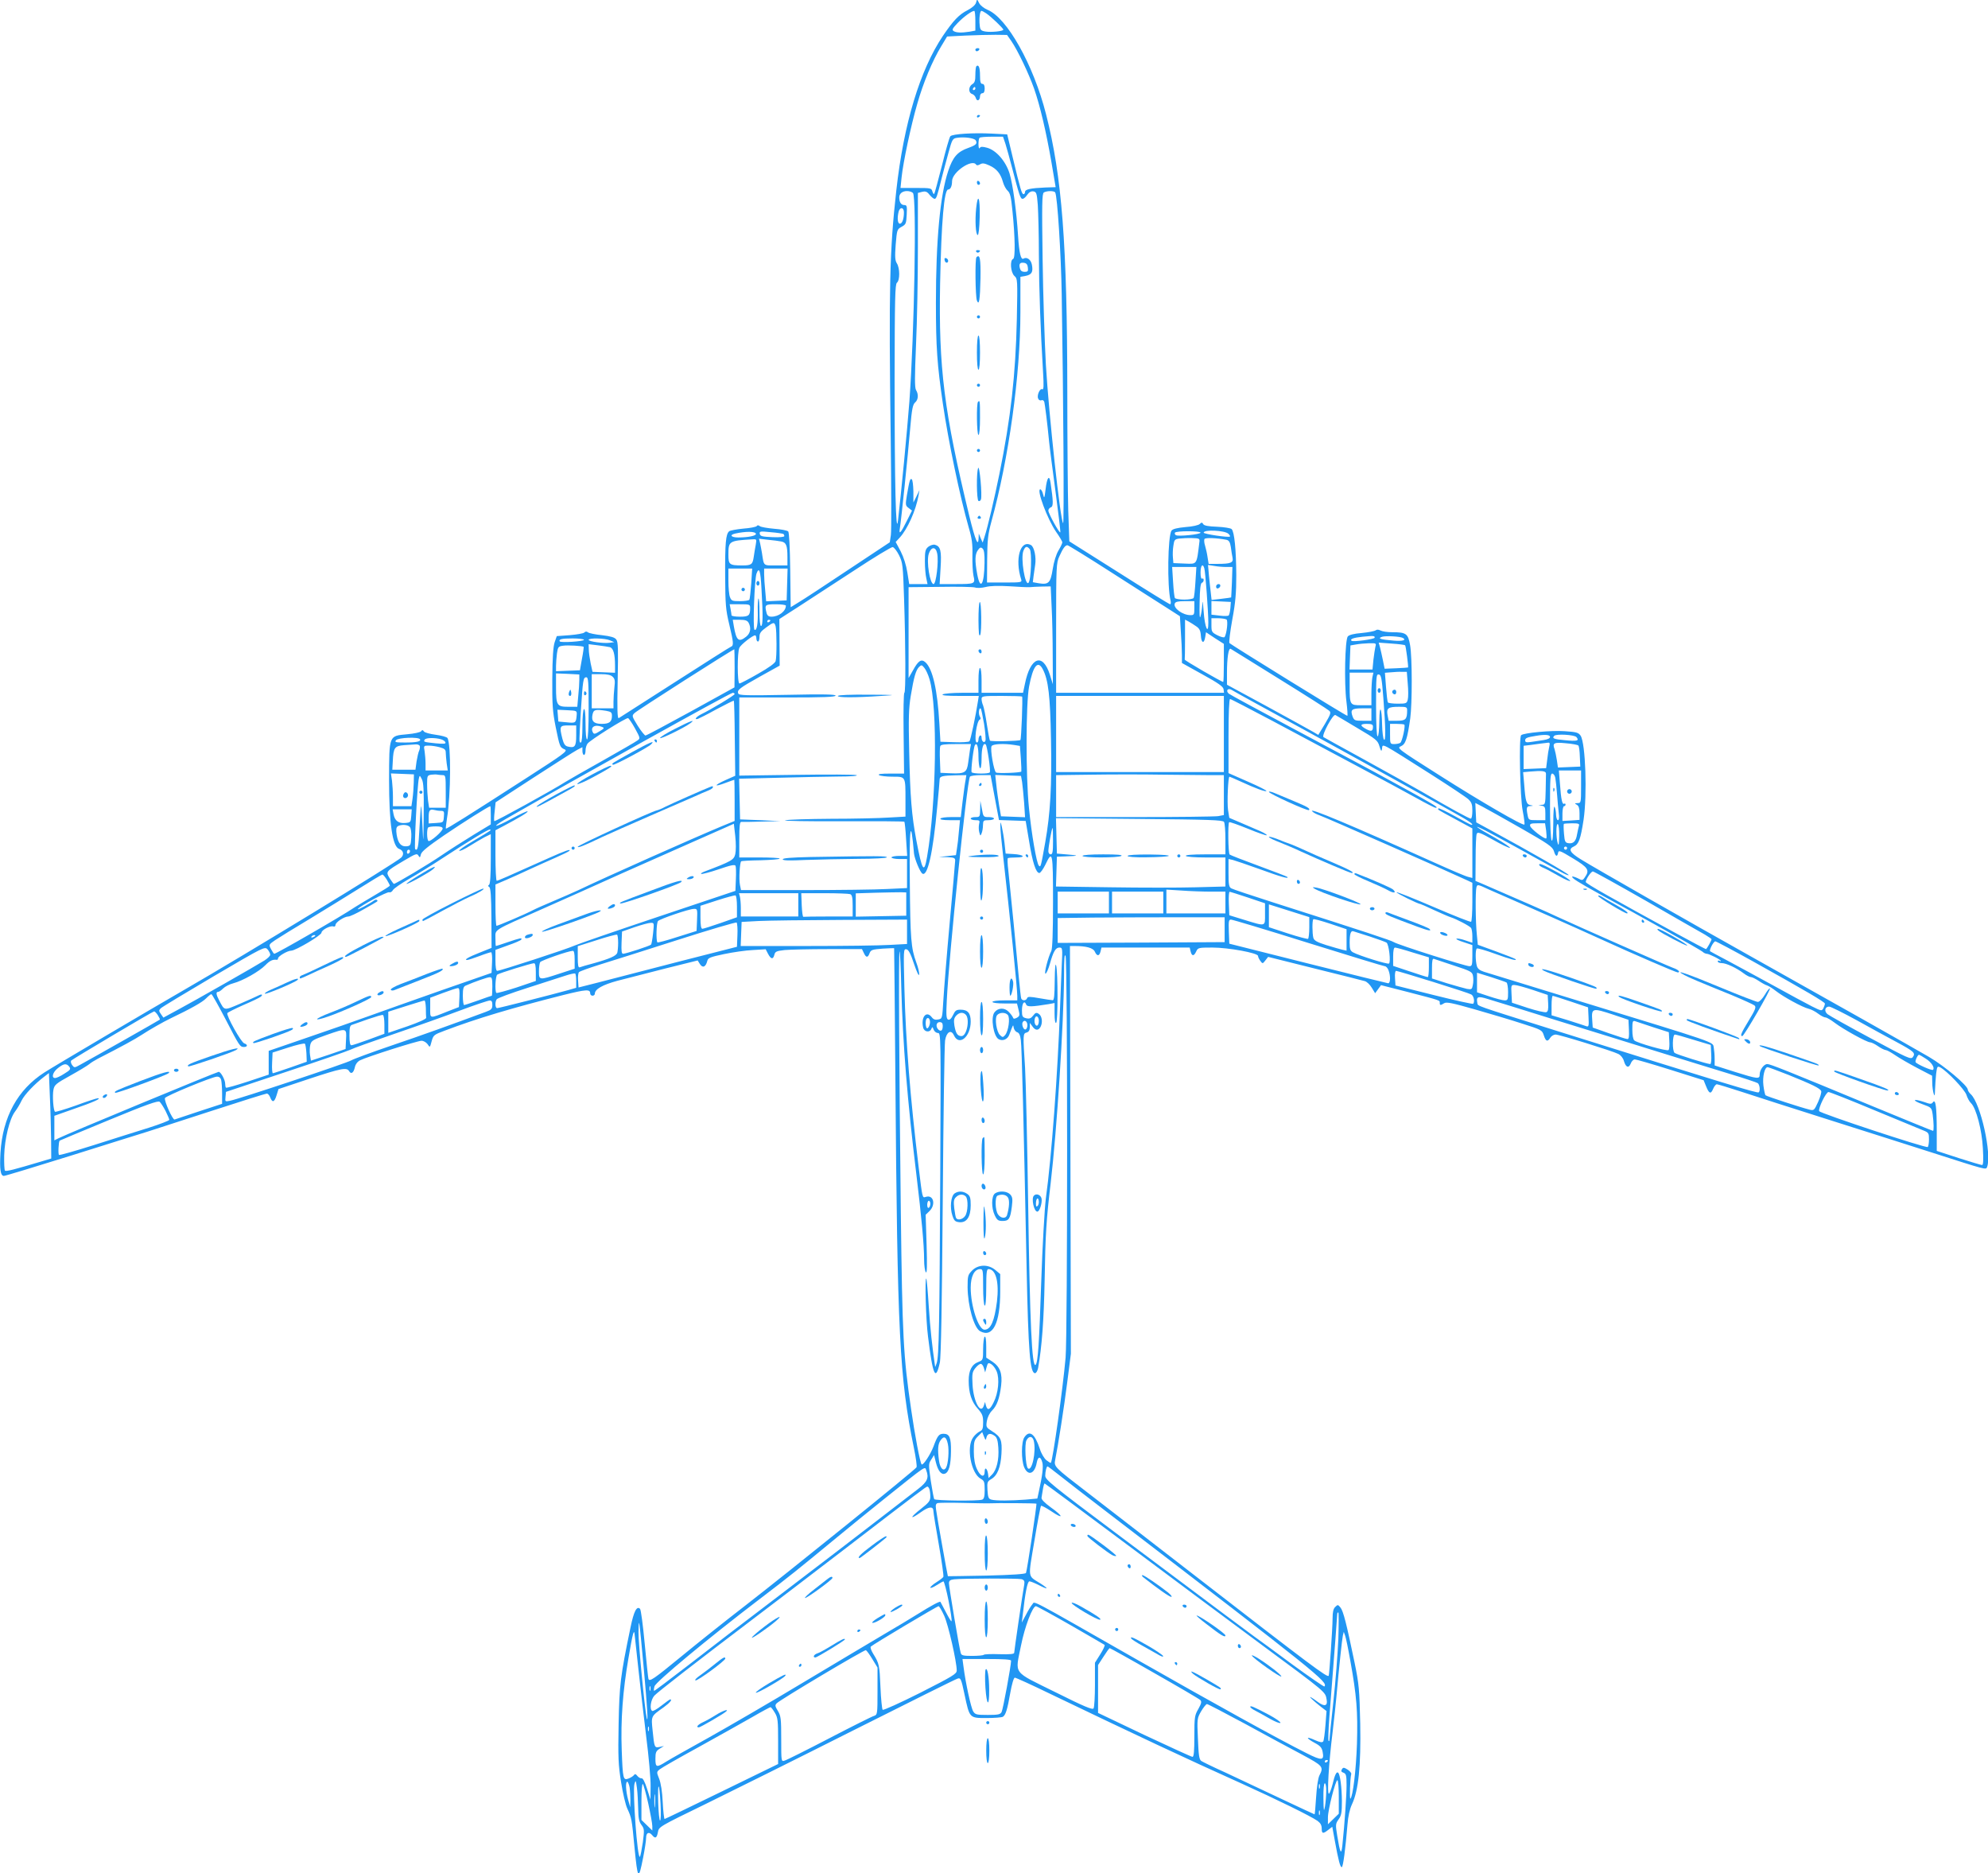 <?xml version="1.0" standalone="no"?>
<!DOCTYPE svg PUBLIC "-//W3C//DTD SVG 20010904//EN"
 "http://www.w3.org/TR/2001/REC-SVG-20010904/DTD/svg10.dtd">
<svg version="1.0" xmlns="http://www.w3.org/2000/svg"
 width="1280pt" height="1206pt" viewBox="0 0 1280 1206"
 preserveAspectRatio="xMidYMid meet">
<g transform="translate(0,1206) scale(0.1,-0.1)"
fill="#2196f3" stroke="none">
<path d="M6284 12042 c-4 -14 -25 -32 -53 -47 -56 -28 -92 -66 -160 -166 -148
-221 -252 -564 -300 -995 -43 -382 -49 -632 -36 -1595 4 -316 5 -597 1 -623
l-7 -47 -267 -177 c-147 -98 -290 -192 -319 -209 l-52 -32 -3 239 c-2 149 -7
243 -13 249 -6 6 -47 14 -90 17 -44 4 -86 11 -93 17 -9 7 -16 7 -20 0 -4 -5
-43 -13 -86 -16 -43 -4 -85 -12 -91 -17 -22 -18 -27 -76 -26 -289 1 -184 4
-217 26 -309 28 -118 30 -138 12 -145 -7 -2 -170 -106 -362 -229 -193 -123
-355 -227 -361 -231 -9 -5 -11 56 -7 241 4 202 3 250 -9 265 -10 14 -35 21
-92 28 -43 4 -84 13 -90 18 -9 7 -16 7 -24 -1 -6 -6 -48 -13 -94 -17 l-83 -6
-14 -40 c-9 -28 -14 -98 -15 -235 -1 -167 2 -211 22 -311 26 -127 27 -130 59
-144 20 -9 -7 -29 -245 -182 -386 -249 -517 -331 -521 -327 -2 1 2 31 7 66 25
146 27 478 3 517 -5 7 -39 16 -76 21 -37 5 -72 14 -76 22 -7 10 -11 10 -17 1
-5 -7 -44 -16 -92 -20 -117 -11 -114 -4 -115 -293 0 -281 22 -431 65 -445 27
-9 34 -36 13 -56 -37 -35 -1011 -629 -1393 -849 -215 -124 -839 -492 -904
-534 -172 -110 -269 -286 -283 -517 -6 -106 0 -149 22 -149 8 0 200 58 427
129 227 71 451 142 498 156 47 15 236 76 420 136 184 60 341 109 348 109 7 0
17 -11 22 -25 14 -36 27 -31 41 15 l12 39 198 66 c209 69 242 75 257 49 13
-22 29 -10 37 26 4 19 17 36 33 44 43 22 370 126 396 126 13 0 30 -10 39 -22
15 -23 15 -23 26 18 11 40 14 43 84 69 211 80 434 146 766 230 146 36 171 38
171 10 0 -8 7 -15 15 -15 8 0 15 6 15 13 0 29 49 57 145 83 55 14 194 50 308
79 l209 52 15 -24 c18 -27 37 -18 47 21 5 20 18 25 108 44 57 12 140 24 185
26 l83 5 15 -29 c19 -36 33 -38 41 -6 5 20 13 24 66 30 34 3 159 6 280 6 l218
0 12 -25 c14 -31 26 -32 37 -1 8 21 17 24 83 29 40 2 74 4 75 3 1 0 4 -377 8
-836 13 -1655 26 -1925 119 -2380 13 -63 21 -120 17 -126 -9 -17 -815 -667
-1101 -889 -135 -104 -319 -251 -410 -326 -183 -150 -208 -167 -215 -147 -2 7
-13 109 -24 227 -11 117 -24 218 -30 224 -21 21 -40 -16 -61 -118 -66 -318
-72 -371 -77 -625 -4 -212 -2 -262 16 -373 11 -71 29 -147 40 -170 28 -61 29
-67 46 -247 21 -213 26 -220 56 -68 10 51 19 108 19 126 0 35 19 43 40 17 19
-23 29 -18 36 20 6 35 8 36 308 182 165 81 594 294 951 474 358 180 659 330
671 333 19 6 23 -1 44 -101 33 -155 31 -153 143 -153 50 0 97 4 104 8 18 11
29 46 48 155 10 56 22 97 29 97 6 0 106 -45 221 -101 541 -260 888 -423 1240
-581 223 -101 446 -210 488 -240 19 -14 27 -28 27 -49 0 -34 8 -36 42 -9 l26
20 17 -93 c23 -126 34 -167 44 -167 9 0 24 119 37 275 4 52 14 98 29 130 42
89 58 246 53 520 -5 219 -8 253 -36 390 -52 251 -73 334 -91 356 -16 20 -18
20 -34 4 -12 -11 -17 -33 -17 -73 0 -62 -21 -365 -25 -370 -10 -12 -100 55
-885 663 -278 215 -581 450 -675 522 -206 158 -210 162 -201 205 19 94 58 344
78 503 l23 180 -3 1313 -3 1312 29 0 c76 0 120 -12 131 -36 14 -31 29 -31 37
1 l6 25 284 0 284 0 6 -25 c8 -32 21 -32 36 0 11 24 15 25 104 25 104 0 294
-35 294 -54 0 -7 7 -21 15 -32 14 -19 15 -19 32 3 l18 23 300 -75 c165 -41
310 -77 322 -81 13 -3 33 -22 45 -42 l22 -36 19 26 19 26 172 -44 c216 -56
206 -53 206 -70 0 -17 5 -17 29 -2 15 9 53 1 197 -40 98 -28 236 -69 306 -92
123 -39 127 -41 138 -75 13 -40 24 -44 42 -15 7 11 22 20 34 20 25 0 367 -106
404 -125 16 -8 31 -27 36 -46 12 -41 31 -48 44 -15 5 14 17 26 26 26 9 0 112
-30 230 -67 l213 -67 15 -37 c20 -50 31 -55 46 -19 7 17 18 30 24 30 6 0 78
-22 161 -49 82 -27 337 -109 565 -181 228 -72 525 -167 660 -210 349 -112 347
-112 354 -93 32 82 -42 412 -105 469 -10 9 -19 23 -19 29 0 26 -149 152 -250
211 -113 66 -650 369 -1161 655 -375 210 -987 559 -1079 616 -72 44 -85 67
-46 84 31 14 43 48 62 171 24 162 13 493 -19 542 -14 20 -26 24 -104 29 -84 6
-264 -11 -279 -26 -15 -15 -7 -400 10 -486 9 -46 14 -86 11 -89 -9 -10 -278
146 -547 317 -270 171 -276 176 -248 187 30 13 41 46 60 179 13 95 13 394 -1
472 -13 74 -25 83 -115 83 -31 0 -64 5 -75 11 -13 7 -25 7 -32 1 -7 -5 -47
-13 -89 -17 -51 -4 -81 -12 -90 -22 -18 -22 -24 -299 -9 -418 6 -49 9 -91 6
-93 -3 -4 -736 449 -759 468 -4 5 4 72 18 150 21 112 26 173 26 288 -1 162
-12 278 -30 296 -6 6 -48 13 -93 15 -57 2 -84 7 -90 17 -7 12 -10 12 -22 1 -7
-8 -47 -17 -92 -20 -53 -5 -82 -12 -90 -23 -24 -33 -29 -360 -6 -451 3 -13 1
-23 -3 -23 -5 0 -153 91 -329 203 l-320 202 -7 200 c-3 110 -6 457 -6 770 -1
943 -34 1378 -137 1780 -81 319 -252 622 -377 672 -21 9 -45 27 -53 42 l-14
26 -7 -23z m-4 -116 l0 -63 -37 -7 c-53 -8 -86 -7 -103 4 -12 8 -8 16 25 51
38 40 92 79 108 79 4 0 7 -29 7 -64z m70 48 c31 -21 110 -96 110 -105 0 -10
-78 -18 -115 -12 -29 5 -34 10 -37 40 -5 41 1 93 11 93 4 0 18 -7 31 -16z
m162 -179 c41 -60 112 -209 146 -305 39 -112 78 -279 112 -475 l27 -160 -66
-2 c-95 -4 -131 -12 -131 -28 0 -8 -4 -15 -10 -15 -11 0 -20 30 -69 235 l-36
150 -100 5 c-119 6 -251 -2 -266 -17 -6 -6 -30 -90 -54 -188 -25 -98 -47 -180
-50 -183 -3 -4 -8 4 -12 16 -5 21 -11 22 -105 22 l-100 0 7 68 c10 97 60 333
101 474 39 137 97 276 154 370 l38 63 118 6 c66 3 153 5 194 5 l74 -1 28 -40z
m-230 -638 c13 -21 3 -31 -47 -49 -71 -25 -100 -59 -130 -149 -52 -156 -79
-445 -79 -849 0 -286 8 -398 45 -650 36 -246 109 -594 166 -795 21 -71 26
-109 24 -180 -1 -50 2 -109 7 -132 12 -52 10 -53 -119 -53 l-99 0 6 103 c7
111 0 140 -36 150 -11 3 -30 -3 -43 -13 -19 -16 -22 -28 -22 -92 0 -40 4 -90
9 -110 l8 -38 -59 0 -59 0 -12 75 c-7 46 -24 99 -43 136 l-32 60 25 27 c51 55
105 176 122 272 l6 35 -19 -40 -20 -40 0 72 c-1 39 -5 75 -11 78 -10 6 -14 -5
-31 -104 -10 -61 -9 -66 11 -81 l22 -17 -32 -64 c-40 -81 -54 -96 -46 -49 8
45 51 460 67 649 10 117 16 147 31 160 21 18 23 53 6 80 -9 15 -9 82 0 293 7
150 12 431 12 624 l0 352 27 7 c22 5 32 2 48 -19 12 -14 26 -26 32 -26 12 0
16 12 48 140 9 36 28 106 42 157 24 89 27 92 57 96 45 7 109 -2 118 -16z m192
-24 c8 -27 27 -93 41 -148 48 -184 55 -205 69 -205 8 0 21 12 30 26 12 17 25
24 39 22 20 -3 23 -11 29 -88 3 -47 7 -193 7 -325 1 -221 10 -468 27 -754 5
-84 4 -112 -5 -107 -14 9 -36 -37 -27 -59 3 -10 13 -15 21 -12 8 4 16 -1 19
-11 4 -16 19 -132 31 -257 3 -33 22 -176 41 -319 19 -142 33 -260 31 -263 -7
-6 -77 122 -77 140 0 8 7 18 16 21 17 6 16 37 -2 159 -8 54 -23 34 -32 -44 -7
-58 -9 -61 -16 -31 -4 17 -12 32 -18 32 -26 0 46 -193 102 -274 22 -31 40 -62
40 -67 0 -6 -11 -30 -25 -53 -15 -25 -30 -74 -37 -120 -14 -88 -26 -101 -89
-91 l-39 7 5 41 c3 23 8 54 10 70 8 49 -6 117 -27 128 -69 37 -105 -90 -63
-221 6 -19 1 -20 -107 -20 l-113 0 1 148 c1 126 5 161 27 243 112 406 187 945
187 1350 l0 227 34 6 c39 8 49 25 40 72 -6 33 -33 52 -54 39 -17 -10 -28 36
-35 146 -10 162 -34 333 -55 403 -25 79 -86 149 -145 165 -30 8 -41 8 -47 -2
-4 -7 -8 3 -8 24 0 20 3 39 7 42 3 4 39 7 79 7 l72 0 16 -47z m-189 -133 c4
-6 13 -5 25 2 15 9 27 8 60 -7 47 -21 73 -53 88 -108 6 -21 19 -45 30 -55 16
-14 22 -40 31 -132 17 -170 19 -302 4 -307 -22 -8 -16 -87 8 -109 21 -19 21
-23 16 -279 -8 -360 -39 -635 -112 -995 -33 -162 -75 -342 -97 -409 l-11 -34
-13 29 -12 29 -1 -27 c-2 -64 -21 -18 -60 140 -163 674 -198 954 -188 1496 8
400 26 606 52 606 15 0 25 22 25 54 0 58 130 146 155 106z m-407 -182 c25 -25
9 -908 -23 -1345 -14 -186 -53 -589 -73 -763 -14 -116 -22 247 -22 907 1 522
3 613 15 623 20 16 19 94 0 124 -12 19 -14 41 -8 121 8 96 9 99 38 115 28 15
30 21 33 78 3 56 1 62 -16 62 -20 0 -32 18 -32 49 0 25 20 41 50 41 14 0 31
-5 38 -12z m916 3 c14 -22 38 -401 42 -656 11 -678 16 -1479 9 -1473 -18 17
-92 698 -111 1021 -8 144 -18 450 -21 680 -5 353 -4 420 8 428 18 11 66 12 73
0z m-974 -128 c0 -43 -11 -73 -26 -73 -15 0 -18 37 -8 78 9 32 34 28 34 -5z
m798 -355 c3 -24 0 -28 -21 -28 -17 0 -26 7 -30 22 -8 29 0 40 26 36 16 -2 23
-11 25 -30z m1291 -1714 c8 -7 13 -16 10 -18 -7 -8 -169 16 -169 25 0 21 135
15 159 -7z m-3042 0 c4 -13 -50 -24 -114 -24 -45 0 -59 16 -20 25 68 15 129
15 134 -1z m176 -1 c4 -2 7 -9 7 -14 0 -6 -31 -9 -77 -7 -66 3 -78 6 -81 21
-3 17 2 18 70 11 40 -3 76 -9 81 -11z m2687 8 c0 -11 -144 -26 -159 -16 -6 3
-9 11 -6 16 8 12 165 12 165 0z m-7 -56 c-19 -155 -13 -146 -96 -143 l-72 3
-3 35 c-2 19 -1 53 3 77 5 38 9 42 38 46 18 2 55 4 82 3 44 -1 50 -3 48 -21z
m174 10 c16 -4 23 -15 28 -47 3 -24 8 -55 11 -69 6 -32 -12 -39 -98 -39 l-56
0 -7 43 c-3 23 -11 57 -16 74 -6 18 -7 37 -4 43 6 10 79 7 142 -5z m-3031 -32
c-4 -21 -10 -56 -13 -78 -7 -49 -15 -55 -73 -55 -84 0 -90 5 -90 69 0 88 3 90
154 99 28 2 28 1 22 -35z m165 21 c31 -6 39 -26 39 -101 l0 -53 -75 0 c-82 0
-76 -6 -89 80 -3 19 -9 48 -12 63 l-7 29 59 -7 c33 -3 71 -8 85 -11z m2128
-201 c152 -97 312 -200 357 -228 l81 -52 6 -99 c4 -55 7 -122 7 -151 l0 -51
133 -74 c102 -56 133 -78 135 -95 l3 -23 -540 0 -541 0 0 418 c0 396 1 419 21
461 23 51 37 71 52 71 5 0 134 -79 286 -177z m-1370 112 c23 -47 25 -63 32
-280 10 -303 11 -605 2 -605 -5 0 -7 -117 -5 -260 l3 -260 -88 0 c-61 0 -83
-3 -73 -10 8 -5 47 -10 86 -10 86 0 84 4 84 -151 l0 -106 -107 -6 c-58 -4
-226 -8 -372 -8 -146 -1 -279 -5 -296 -10 -17 -4 148 -7 367 -6 218 1 398 0
401 -3 2 -3 8 -53 11 -112 l7 -108 -50 0 c-28 0 -51 -4 -51 -10 0 -5 23 -10
50 -10 l50 0 0 -93 0 -94 -127 -6 c-71 -4 -311 -7 -535 -7 l-407 0 -7 35 c-7
37 -1 141 8 150 2 3 59 6 126 7 67 2 122 6 122 11 0 4 -58 7 -130 7 l-130 0 0
115 c0 87 3 115 13 114 6 -1 66 0 132 2 l120 3 -130 6 -130 5 -3 131 -3 131
248 6 c136 4 311 7 388 8 84 0 132 4 120 9 -11 4 -185 5 -387 2 l-368 -5 0
251 0 252 310 0 c228 0 310 3 310 12 0 8 -78 10 -310 5 -268 -5 -312 -4 -317
9 -8 22 7 34 141 109 l126 70 -1 150 -1 150 123 79 c68 44 229 149 358 233
129 85 241 153 249 151 9 -2 27 -25 41 -53z m550 -49 c-2 -140 -27 -180 -47
-73 -16 87 -15 128 4 155 13 18 19 21 30 11 10 -8 14 -34 13 -93z m291 89 c15
-19 9 -200 -8 -217 -22 -22 -51 158 -33 205 12 31 23 34 41 12z m-596 -27 c11
-53 -7 -198 -23 -198 -24 0 -47 146 -31 195 15 46 45 48 54 3z m1720 -96 c7
-20 26 -282 26 -351 0 -83 -23 -28 -30 71 -5 68 -8 79 -9 43 -2 -27 -7 -61
-12 -75 -5 -16 -7 18 -5 94 1 81 6 121 14 124 7 2 12 10 12 18 0 9 -4 12 -10
9 -6 -4 -10 12 -10 39 0 46 14 62 24 28z m141 8 l40 0 -3 -97 c-2 -54 -5 -99
-5 -99 -1 -1 -30 -5 -64 -9 l-62 -7 -5 44 c-3 23 -8 74 -12 112 l-6 69 39 -6
c21 -4 56 -7 78 -7z m-198 -95 c-3 -52 -8 -99 -12 -105 -3 -5 -30 -10 -60 -10
-30 0 -57 5 -60 10 -4 6 -9 53 -12 105 l-6 95 78 0 78 0 -6 -95z m-2860 -11
c-4 -52 -9 -99 -12 -105 -4 -5 -31 -9 -61 -9 -49 0 -55 2 -64 26 -6 14 -10 61
-10 105 l0 79 77 0 76 0 -6 -96z m231 -6 l-3 -103 -66 -3 -66 -3 -6 68 c-4 37
-7 85 -7 106 l0 37 75 0 76 0 -3 -102z m-165 -30 c10 -170 9 -238 -3 -238 -6
0 -10 37 -10 92 0 50 -3 88 -7 85 -3 -4 -5 -40 -4 -80 2 -82 -6 -130 -21 -121
-12 8 0 326 13 362 17 45 26 19 32 -100z m1443 13 c30 8 82 9 152 5 59 -4 118
-7 132 -6 14 2 50 3 80 4 l55 1 6 -130 c4 -71 7 -213 7 -315 l1 -185 -19 61
c-46 145 -126 115 -161 -59 l-12 -57 -133 0 -134 0 0 80 c0 47 -4 80 -10 80
-6 0 -10 -33 -10 -80 l0 -80 -107 0 c-60 0 -115 -5 -123 -10 -10 -7 25 -10
109 -10 l123 0 -5 -32 c-15 -99 -48 -253 -55 -260 -5 -5 -49 -8 -98 -6 l-89 3
-7 120 c-12 213 -43 349 -89 391 -27 24 -46 12 -81 -52 l-28 -49 0 292 0 293
203 2 c111 2 212 0 225 -4 13 -5 44 -3 68 3z m1344 -136 c0 -42 -2 -45 -25
-45 -51 0 -113 46 -101 75 4 11 21 15 66 15 l60 0 0 -45z m232 0 c-2 -22 -7
-43 -11 -47 -3 -4 -30 -5 -59 -1 l-52 6 0 44 0 44 63 -3 62 -3 -3 -40z m-3092
1 c0 -49 -9 -56 -66 -56 -30 0 -54 4 -54 9 0 5 -3 23 -6 40 l-6 31 66 0 c63 0
66 -1 66 -24z m230 15 c0 -36 -46 -71 -93 -71 -17 0 -27 7 -31 23 -14 54 -11
57 59 57 36 0 65 -4 65 -9z m2837 -89 c11 -7 2 -89 -12 -113 -4 -5 -24 0 -46
11 -37 19 -39 23 -39 65 l0 45 43 0 c23 0 47 -4 54 -8z m-3077 -21 c18 -34 12
-68 -16 -90 -48 -38 -63 -25 -79 67 l-7 42 46 0 c35 0 48 -5 56 -19z m140 15
c0 -3 -4 -8 -10 -11 -5 -3 -10 -1 -10 4 0 6 5 11 10 11 6 0 10 -2 10 -4z
m2742 -38 c21 -14 28 -28 30 -61 3 -48 21 -53 28 -8 l5 31 57 -38 58 -37 0
-122 c0 -68 -2 -123 -4 -123 -11 0 -251 139 -248 144 1 3 2 62 2 131 l0 126
23 -12 c12 -7 34 -20 49 -31z m-2708 0 c7 -29 8 -196 0 -224 -4 -13 -43 -42
-114 -82 -59 -34 -113 -62 -119 -62 -14 0 -15 204 0 231 10 20 85 79 101 79 4
0 8 -9 8 -20 0 -11 5 -20 10 -20 6 0 10 13 10 30 0 24 9 36 42 60 49 36 54 37
62 8z m3857 -73 c0 -10 -141 -29 -149 -20 -12 11 13 20 71 26 73 7 79 6 78 -6z
m182 -2 c24 -14 -2 -22 -60 -17 -86 7 -107 14 -73 25 24 7 116 2 133 -8z
m-5273 -12 c0 -10 -150 -20 -156 -10 -8 14 13 19 83 19 40 0 73 -4 73 -9z
m167 -3 l28 -12 -30 -4 c-41 -5 -135 8 -135 19 0 13 104 11 137 -3z m4929 -40
c-3 -13 -9 -51 -13 -85 l-6 -63 -74 0 -74 0 3 78 3 77 35 6 c19 4 57 7 84 8
46 1 48 0 42 -21z m191 8 c5 -4 22 -138 19 -143 -1 -1 -35 -3 -76 -5 l-75 -3
-11 55 c-6 30 -15 68 -19 84 l-8 29 82 -6 c46 -3 85 -8 88 -11z m-5289 -10 c1
-2 -3 -37 -11 -77 l-13 -74 -77 -3 -77 -3 0 34 c0 19 3 55 6 80 6 42 9 46 38
50 30 5 127 -1 134 -7z m168 -2 c23 -6 34 -43 34 -122 l0 -43 -72 3 -73 3 -12
55 c-6 30 -12 70 -12 89 l-1 34 57 -7 c31 -4 67 -9 79 -12z m4314 -207 c168
-104 311 -195 319 -203 12 -11 8 -23 -28 -84 l-43 -71 -32 19 c-18 11 -150 83
-294 162 l-262 142 0 73 c0 100 10 166 24 158 6 -3 148 -92 316 -196z m-3510
71 l-1 -123 -281 -155 c-155 -85 -286 -155 -292 -155 -5 0 -28 28 -50 63 -38
62 -39 64 -20 82 15 16 632 410 642 410 1 0 2 -55 2 -122z m1255 -71 c53 -178
44 -798 -16 -1143 -19 -111 -31 -93 -69 106 -30 160 -40 280 -46 570 -5 217
-3 282 10 360 20 122 33 165 53 186 16 15 18 15 35 -6 10 -12 25 -45 33 -73z
m729 65 c36 -69 48 -172 53 -453 6 -297 -4 -474 -37 -661 -28 -157 -29 -163
-41 -151 -15 15 -48 207 -64 373 -21 206 -20 671 1 781 25 132 56 172 88 111z
m2350 -93 c4 -42 4 -88 0 -103 -6 -24 -10 -26 -64 -26 -33 0 -61 4 -64 8 -3 5
-8 49 -12 100 l-7 91 39 3 c22 2 53 4 70 3 l32 0 6 -76z m-5334 23 c0 -20 -3
-67 -7 -104 l-6 -68 -58 0 c-73 0 -79 9 -79 127 l0 88 75 -3 75 -4 0 -36z
m5106 17 c-3 -17 -6 -65 -6 -105 l0 -74 -64 0 c-75 0 -76 0 -76 128 l0 82 76
0 77 0 -7 -31z m-4891 4 c14 -13 16 -27 11 -67 -3 -28 -6 -70 -6 -93 l0 -43
-70 0 -70 0 0 110 0 110 59 0 c43 0 64 -5 76 -17z m4962 -138 c15 -195 16
-285 3 -265 -5 8 -10 49 -11 90 -2 119 -17 142 -18 28 -1 -58 -5 -98 -11 -98
-6 0 -10 74 -10 201 0 186 1 200 18 197 15 -3 19 -24 29 -153z m-5117 -65 c0
-127 -4 -200 -10 -200 -6 0 -10 40 -10 101 0 64 -4 98 -10 94 -6 -3 -10 -52
-10 -111 0 -63 -4 -104 -10 -104 -12 0 -12 -5 0 204 13 199 15 216 35 216 13
0 15 -30 15 -200z m4607 -138 c243 -133 536 -294 650 -358 114 -64 256 -143
315 -176 97 -53 132 -78 112 -78 -4 0 -52 25 -107 56 -54 30 -102 53 -105 50
-7 -8 -13 -4 111 -71 l107 -58 0 -160 0 -159 -27 7 c-15 3 -111 44 -213 90
-549 247 -813 357 -792 333 6 -8 28 -20 49 -27 56 -21 794 -346 956 -421 l27
-13 0 -123 c0 -68 -4 -125 -8 -128 -5 -3 -113 40 -241 95 -128 55 -236 98
-239 95 -4 -5 140 -76 154 -76 2 0 42 -17 88 -39 46 -21 94 -42 107 -46 38
-12 123 -57 131 -69 4 -6 8 -30 8 -53 l0 -42 -45 15 c-25 9 -50 14 -57 11 -7
-2 13 -12 45 -22 l57 -19 0 -68 c0 -60 -2 -68 -19 -68 -26 0 -461 138 -487
155 -19 12 -170 62 -778 256 -137 44 -258 84 -268 90 -15 8 -18 23 -18 100 l0
89 28 -6 c15 -4 94 -31 175 -60 131 -48 191 -65 175 -49 -3 3 -86 35 -184 71
-98 36 -183 69 -187 73 -9 9 -12 200 -3 208 3 3 57 -16 121 -42 63 -26 118
-45 121 -42 3 3 -16 15 -43 27 -26 11 -82 35 -123 53 l-75 32 -8 50 c-7 47 0
215 9 215 2 0 35 -14 72 -31 93 -43 160 -68 166 -61 3 3 -50 30 -119 60 l-125
55 0 238 c0 150 4 239 10 239 5 0 130 -65 277 -143 148 -79 390 -208 538 -287
149 -79 321 -172 384 -207 62 -35 118 -63 124 -63 27 0 -2 17 -393 230 -58 31
-289 155 -515 275 -225 120 -416 223 -424 230 -22 21 -3 39 22 22 12 -8 221
-123 464 -255z m-3667 230 c0 -8 -149 -98 -217 -131 -31 -16 -46 -36 -20 -29
6 2 61 29 120 62 60 32 110 57 112 55 2 -2 5 -112 6 -243 l3 -240 -63 -28
c-76 -34 -76 -47 0 -18 30 11 55 20 57 20 1 0 2 -60 2 -132 l0 -133 -83 -34
c-182 -76 -745 -326 -922 -411 -33 -15 -105 -47 -160 -70 -55 -23 -116 -50
-135 -60 -45 -24 -223 -100 -233 -100 -4 0 -7 60 -7 133 l0 133 68 29 c37 16
108 48 157 71 50 23 124 56 165 74 41 18 80 37 85 42 16 16 -30 0 -130 -45
-281 -126 -329 -147 -337 -147 -4 0 -8 73 -8 163 l0 162 53 28 c98 52 159 88
154 94 -3 3 -49 -18 -102 -47 -110 -60 -141 -62 -38 -2 439 252 1444 812 1461
812 6 0 12 -4 12 -8z m1851 -16 c5 -6 -5 -274 -11 -280 -8 -7 -189 -11 -196
-4 -3 4 -12 51 -20 105 -8 54 -19 108 -24 121 -6 13 -10 32 -10 42 0 19 8 20
128 20 71 0 131 -2 133 -4z m1299 -241 l0 -245 -540 0 -540 0 0 245 0 245 540
0 540 0 0 -245z m1180 153 c0 -59 -9 -68 -66 -68 l-53 0 -7 36 c-8 45 3 54 74
54 47 0 52 -2 52 -22z m-2724 -88 c8 -52 12 -100 9 -108 -7 -19 -25 -5 -25 19
0 11 -4 17 -10 14 -5 -3 -10 -15 -10 -26 0 -10 -4 -19 -10 -19 -21 0 -2 141
19 148 7 2 6 10 -1 21 -10 17 -4 60 7 49 3 -3 12 -47 21 -98z m2494 60 l0 -40
-55 0 c-51 0 -56 2 -66 27 -16 44 -6 53 61 53 l60 0 0 -40z m-5117 -4 c-4 -50
-7 -52 -64 -46 l-54 5 -3 38 -3 38 63 -3 c63 -3 63 -3 61 -32z m190 28 c32 -6
37 -10 37 -33 0 -38 -17 -51 -66 -51 -51 0 -68 18 -59 60 7 32 17 35 88 24z
m4835 -110 c124 -73 133 -81 144 -119 10 -32 13 -35 16 -17 6 37 -22 51 319
-165 116 -74 223 -145 237 -158 21 -20 26 -33 26 -75 0 -27 -4 -50 -10 -50
-11 0 -137 69 -315 173 -66 38 -235 132 -375 209 -140 77 -257 141 -259 143
-12 13 62 150 77 142 4 -2 67 -39 140 -83z m-4649 -4 c34 -62 34 -64 15 -77
-10 -8 -111 -66 -224 -130 -113 -63 -221 -125 -240 -137 -76 -49 -453 -257
-457 -252 -3 3 -2 31 2 63 l6 58 246 160 c136 88 261 168 280 178 l33 17 0
-25 c0 -14 5 -25 10 -25 6 0 10 13 10 28 0 16 6 36 13 45 17 23 248 168 261
164 5 -2 26 -32 45 -67z m4751 12 c0 -29 -10 -33 -41 -17 -44 23 -44 35 0 35
33 0 41 -4 41 -18z m202 13 c8 -9 -14 -109 -26 -117 -6 -4 -23 -8 -38 -8 -28
0 -28 1 -28 65 l0 65 43 0 c24 0 46 -2 49 -5z m-5332 -70 c0 -71 -9 -82 -54
-71 -18 4 -26 17 -35 50 -20 81 -18 86 39 86 l50 0 0 -65z m165 56 c18 -7 17
-10 -15 -29 -28 -18 -36 -19 -42 -8 -20 35 12 55 57 37z m6105 -65 c0 -9 -15
-16 -40 -20 -22 -3 -58 -9 -80 -12 -32 -5 -40 -3 -40 10 0 15 13 20 70 29 58
10 90 7 90 -7z m170 -1 c20 -24 6 -28 -75 -20 -70 6 -84 12 -68 28 14 14 130
7 143 -8z m-7446 -14 c9 -14 -21 -21 -96 -21 -61 0 -69 2 -58 15 14 17 145 22
154 6z m135 0 c14 -4 26 -12 29 -20 3 -10 -10 -11 -64 -6 -76 8 -79 9 -69 24
7 12 66 13 104 2z m7136 -48 c-4 -16 -10 -53 -13 -83 l-7 -55 -72 -3 -73 -3 0
75 0 75 43 5 c41 6 89 12 116 15 10 1 11 -6 6 -26z m187 8 c5 -4 9 -36 10 -71
l3 -65 -72 -3 -72 -3 -7 48 c-4 26 -11 59 -15 71 -15 39 -3 45 75 37 39 -3 74
-10 78 -14z m-7459 -3 c2 -7 0 -21 -4 -30 -5 -9 -12 -41 -17 -70 l-7 -53 -75
0 -74 0 3 54 c4 89 12 99 73 104 29 2 63 4 75 5 12 1 23 -4 26 -10z m3543 -20
c-3 -18 -8 -57 -12 -86 -8 -65 -22 -74 -112 -70 l-67 3 -3 79 c-2 44 -1 85 2
93 4 10 30 13 102 13 l96 0 -6 -32z m54 -48 c0 -38 5 -72 10 -75 6 -4 10 19
10 62 0 67 11 105 27 90 9 -10 33 -169 26 -179 -6 -11 -111 -10 -117 1 -6 9
12 160 21 174 13 21 23 -11 23 -73z m231 74 l36 -6 6 -82 c3 -44 4 -82 3 -83
-8 -8 -153 -13 -163 -6 -14 10 -38 147 -29 169 6 15 79 19 147 8z m-3698 -15
c29 -8 37 -15 37 -33 0 -13 3 -44 6 -70 l7 -46 -72 0 -71 0 0 43 c0 23 -3 59
-6 80 -7 37 -6 37 27 37 19 0 51 -5 72 -11z m7121 -171 c0 -10 -1 -58 -2 -108
-2 -86 -3 -90 -24 -91 l-23 -2 23 -4 c19 -4 22 -11 22 -49 l0 -44 -54 0 c-52
0 -54 1 -60 31 -10 50 -7 59 17 60 22 2 22 2 1 6 -26 5 -32 23 -40 130 l-7 82
44 4 c80 7 104 4 103 -15z m226 -83 c0 -102 -1 -105 -22 -105 -21 -1 -21 -2
-5 -11 12 -7 17 -23 17 -54 l0 -43 -55 -4 -55 -3 0 48 c0 26 5 47 10 47 6 0
10 5 10 11 0 5 -4 8 -9 5 -12 -8 -20 26 -27 128 l-7 86 72 0 71 0 0 -105z
m-7516 25 c-1 -30 -4 -76 -8 -103 l-7 -47 -60 0 -59 0 0 59 c0 32 -3 79 -6
105 l-7 47 74 -3 74 -3 -1 -55z m187 50 c18 0 19 -8 19 -105 l0 -105 -54 0
-53 0 -7 46 c-3 26 -6 73 -6 105 0 55 1 58 28 62 15 2 33 2 40 0 8 -1 22 -3
33 -3z m4937 0 l92 0 0 -129 0 -128 -37 -7 c-21 -3 -264 -6 -540 -6 l-503 0 0
135 0 135 233 3 c127 2 329 2 447 0 118 -1 257 -3 308 -3z m2226 -17 c3 -16 8
-62 11 -103 3 -41 8 -96 11 -122 4 -32 2 -48 -5 -48 -6 0 -11 15 -12 33 0 17
-4 41 -9 52 -5 13 -9 -26 -9 -105 -1 -85 -4 -120 -11 -110 -5 8 -10 106 -10
223 0 172 2 207 14 207 8 0 17 -12 20 -27z m-7286 -237 c-2 -195 -2 -197 -8
-71 -3 72 -7 128 -9 125 -2 -3 -6 -64 -10 -137 -6 -125 -12 -155 -28 -139 -7
7 14 419 24 455 5 21 6 21 19 -5 11 -20 14 -73 12 -228z m3489 222 c-4 -18
-12 -79 -19 -135 l-12 -103 -62 0 c-35 0 -66 -4 -69 -10 -4 -6 18 -10 60 -10
l66 0 -7 -72 c-3 -40 -9 -91 -13 -113 l-6 -40 -55 -6 -55 -6 53 -1 c45 -2 52
-5 52 -22 0 -11 -16 -190 -35 -397 -19 -208 -37 -433 -41 -500 -7 -120 -7
-121 -33 -126 -19 -4 -31 0 -42 15 -35 45 -71 -1 -55 -68 7 -28 43 -33 53 -7
5 14 8 13 14 -5 5 -12 17 -22 28 -22 19 0 19 -14 15 -887 -5 -984 -8 -1194
-23 -1238 -5 -16 -10 -27 -10 -24 -19 129 -32 249 -41 389 -6 96 -13 176 -16
179 -10 11 -3 -265 11 -372 31 -253 49 -292 76 -170 8 32 14 385 19 1038 4
545 11 1011 15 1037 9 55 39 73 57 33 33 -72 108 -10 108 89 0 54 -19 76 -65
76 -28 0 -35 -5 -49 -35 -11 -23 -21 -32 -31 -29 -12 5 -14 26 -9 123 13 282
130 1411 149 1441 4 6 35 10 70 10 l63 0 27 -145 27 -144 86 -3 86 -3 22 -130
c22 -137 44 -205 66 -205 7 0 24 24 38 52 47 99 50 86 50 -237 0 -198 -4 -303
-11 -317 -20 -38 -49 -150 -37 -146 6 2 19 31 28 64 22 79 37 104 61 104 20 0
21 -4 15 -117 -3 -65 -8 -190 -11 -278 -15 -419 -54 -950 -91 -1219 -8 -62
-22 -302 -30 -541 -13 -393 -21 -516 -36 -531 -24 -23 -37 274 -48 1033 -6
402 -15 798 -20 880 -14 214 -14 220 10 226 14 4 20 14 21 34 l0 28 16 -22
c19 -28 39 -29 53 -3 15 29 9 71 -13 84 -14 9 -21 7 -35 -12 -14 -18 -24 -22
-45 -17 -24 6 -27 12 -27 50 0 46 15 68 27 39 6 -17 34 -16 146 2 l37 7 0 -67
c0 -42 4 -65 10 -61 12 7 12 324 0 370 -5 19 -8 -17 -9 -97 -1 -96 -4 -128
-13 -127 -7 0 -46 6 -86 13 -62 11 -75 11 -79 0 -6 -17 -32 -18 -38 -1 -2 6
-9 66 -15 132 -13 145 -57 592 -68 693 -5 40 -6 75 -3 77 2 3 27 5 55 5 64 0
49 18 -19 22 l-50 3 -7 65 c-4 36 -12 84 -17 105 -9 39 -9 39 -10 8 -1 -18 8
-110 19 -205 41 -362 90 -841 90 -890 l0 -28 -80 0 c-47 0 -80 -4 -80 -10 0
-6 33 -10 79 -10 l79 0 10 -40 c9 -36 8 -41 -11 -52 -16 -8 -22 -8 -25 2 -3 8
-16 25 -29 38 -27 27 -68 24 -90 -5 -26 -34 -6 -155 27 -173 26 -14 57 -1 68
28 27 72 25 69 29 45 3 -12 12 -25 22 -28 13 -4 20 -19 24 -53 6 -46 18 -513
37 -1467 11 -537 22 -675 54 -675 8 0 16 15 20 33 24 134 37 305 42 565 5 300
11 392 39 626 40 343 84 1026 86 1334 0 108 3 148 10 127 13 -45 13 -2433 0
-2585 -18 -204 -83 -665 -95 -677 -2 -2 -15 6 -29 17 -14 12 -33 43 -42 73
-32 97 -66 123 -99 75 -21 -29 -21 -146 -2 -193 25 -59 68 -44 81 28 8 43 25
44 36 3 8 -27 0 -88 -22 -187 l-10 -46 -76 -7 c-94 -7 -191 -8 -220 0 -18 5
-22 14 -25 61 -3 51 -1 56 24 71 40 23 61 76 66 163 5 89 -3 109 -60 145 -39
25 -40 27 -34 66 4 24 17 51 34 68 31 31 48 78 58 161 9 77 -7 120 -56 153
l-40 26 0 71 c0 44 -4 68 -10 64 -5 -3 -10 -39 -10 -78 0 -71 -1 -73 -29 -84
-44 -16 -64 -55 -64 -121 0 -81 19 -137 59 -181 29 -33 34 -46 34 -87 0 -41
-4 -51 -22 -59 -12 -6 -31 -22 -42 -38 -46 -62 -14 -233 49 -267 22 -12 25
-20 25 -71 0 -43 -4 -58 -16 -63 -26 -10 -302 -7 -309 3 -3 6 -13 59 -22 118
-15 105 -15 110 3 137 l18 29 12 -48 c14 -55 35 -80 58 -72 26 10 38 55 39
144 1 88 -9 113 -48 113 -29 0 -39 -12 -65 -83 -20 -52 -67 -123 -76 -114 -10
9 -45 196 -68 357 -50 343 -56 461 -66 1270 -11 957 -15 1669 -8 1675 3 3 8
-102 11 -232 10 -367 39 -725 97 -1203 33 -273 50 -453 50 -550 0 -36 5 -72
11 -80 8 -11 9 40 5 177 l-6 193 25 24 c42 42 25 107 -24 91 -23 -7 -21 -14
-46 190 -55 454 -83 808 -92 1154 -6 246 -6 253 13 250 14 -3 27 -27 49 -94
18 -53 31 -81 33 -69 2 12 -7 48 -19 80 -33 90 -38 151 -41 516 -4 360 6 427
27 183 4 -35 39 -120 54 -129 33 -21 68 132 95 425 9 92 16 173 16 182 0 20
19 24 104 26 l68 1 -5 -32z m364 -13 c3 -22 9 -82 13 -133 l6 -93 -78 3 -77 3
-12 70 c-6 39 -15 98 -18 133 l-7 63 83 -3 83 -3 7 -40z m3214 -298 c175 -100
201 -118 210 -146 10 -35 22 -40 27 -11 3 18 12 15 96 -36 98 -59 109 -76 76
-122 -14 -21 -17 -21 -45 -6 -17 8 -33 13 -36 11 -7 -8 43 -39 172 -110 273
-148 651 -360 666 -373 8 -8 21 -14 28 -14 15 0 91 -38 91 -46 0 -3 -4 -2 -10
1 -5 3 -10 1 -10 -4 0 -6 11 -11 25 -11 29 0 94 -30 142 -66 17 -13 38 -24 46
-24 8 0 30 -11 50 -24 19 -13 44 -27 55 -30 11 -4 37 -20 57 -36 47 -37 171
-105 210 -114 17 -4 44 -18 62 -32 17 -13 38 -24 47 -24 8 0 35 -16 60 -35 54
-41 206 -125 227 -125 8 0 31 -11 51 -25 20 -14 43 -25 50 -25 7 0 34 -15 59
-32 26 -18 90 -55 143 -83 l96 -50 1 -45 c0 -25 5 -56 9 -70 6 -20 8 -15 9 25
1 28 4 73 7 102 6 48 8 51 26 42 45 -24 157 -142 169 -177 6 -20 20 -45 30
-54 33 -32 70 -173 76 -290 4 -73 3 -108 -5 -108 -5 0 -74 20 -151 45 l-141
46 0 127 c0 153 -7 209 -24 187 -10 -14 -16 -14 -58 1 -71 24 -81 11 -11 -14
60 -22 60 -22 67 -68 7 -54 8 -104 2 -104 -3 0 -175 70 -383 156 -564 234
-665 274 -684 274 -22 0 -49 -37 -49 -67 0 -31 -11 -30 -161 17 l-129 41 0 43
c0 24 -3 57 -6 74 -7 36 28 24 -864 297 -316 97 -593 182 -615 189 -28 9 -41
20 -46 37 -10 36 -10 107 0 113 4 3 57 -12 117 -34 102 -37 146 -48 131 -34
-3 3 -59 25 -124 49 l-118 43 -6 63 c-9 84 -10 278 -3 306 6 21 7 21 82 -14
43 -19 104 -46 137 -60 52 -22 434 -191 580 -258 212 -97 486 -215 497 -215
21 0 4 18 -29 29 -39 14 -639 279 -748 330 -49 24 -247 110 -482 212 l-43 18
1 143 c0 79 3 151 7 160 6 14 21 9 105 -38 54 -31 103 -54 109 -52 6 2 -39 32
-100 67 -116 64 -151 91 -59 45 48 -24 362 -197 485 -266 28 -16 52 -26 52
-21 0 8 -251 152 -505 290 l-90 49 -3 62 -3 63 48 -25 c26 -14 138 -76 248
-139z m-6635 85 l0 -59 -112 -68 c-62 -38 -153 -96 -203 -130 -81 -56 -297
-185 -309 -185 -2 0 -14 16 -27 36 -26 43 -27 43 91 113 76 45 85 49 94 33 9
-15 11 -14 16 8 4 18 45 51 150 123 122 83 287 187 297 187 2 0 3 -26 3 -58z
m-512 -4 c-3 -41 -5 -43 -38 -46 -44 -4 -68 14 -76 56 l-6 32 61 0 62 0 -3
-42z m190 32 c21 0 23 -4 20 -37 -3 -38 -3 -38 -50 -41 l-48 -3 0 39 c0 45 7
55 35 48 11 -3 30 -6 43 -6z m5043 -71 c5 -8 9 -58 9 -111 l0 -98 -131 0 c-84
0 -128 -4 -124 -10 4 -6 58 -10 131 -10 l124 0 0 -94 0 -93 -193 -5 c-106 -3
-351 -3 -545 0 l-353 5 3 96 3 96 55 2 c86 3 91 6 15 12 l-70 6 -3 114 -3 114
536 -5 c450 -4 538 -7 546 -19z m-3147 -208 c-9 -37 -25 -46 -199 -112 -16 -6
-25 -13 -20 -15 6 -2 57 11 113 30 78 27 104 32 108 22 3 -7 4 -46 2 -87 l-3
-74 -495 -166 c-272 -91 -515 -175 -540 -186 -47 -22 -480 -163 -499 -163 -7
0 -11 25 -11 68 l0 67 80 29 c44 15 83 32 86 37 8 14 -6 11 -86 -16 -40 -14
-75 -25 -77 -25 -2 0 -3 22 -3 50 0 59 -23 45 303 189 122 54 353 157 512 229
160 71 369 164 465 206 96 42 193 85 215 95 l40 18 9 -79 c5 -48 5 -95 0 -117z
m5221 153 c3 -25 4 -48 1 -51 -9 -9 -101 62 -104 80 -3 14 5 17 46 17 l50 0 7
-46z m84 -37 c-1 -51 -3 -65 -9 -47 -12 37 -12 132 0 125 6 -3 10 -39 9 -78z
m127 66 c-3 -10 -8 -35 -12 -55 -7 -44 -24 -61 -56 -56 -20 3 -24 10 -28 61
-3 32 -3 60 -1 63 2 2 26 4 53 4 42 0 49 -3 44 -17z m-7527 -7 c7 -8 11 -37 9
-68 -3 -49 -5 -53 -29 -56 -36 -4 -56 19 -65 74 -5 34 -3 48 7 55 22 13 65 11
78 -5z m211 -10 c0 -18 -80 -87 -91 -80 -11 6 -12 78 -2 87 3 4 26 7 50 7 30
0 43 -4 43 -14z m3930 -81 c0 -69 -3 -85 -15 -85 -9 0 -15 9 -15 21 0 26 22
149 27 149 2 0 3 -38 3 -85z m-3625 67 c-6 -5 -55 -35 -110 -67 -55 -32 -94
-60 -88 -62 7 -3 37 12 67 31 30 19 73 44 95 56 l41 20 0 -159 c0 -106 -4
-162 -11 -167 -8 -5 -8 -9 1 -14 9 -6 13 -59 14 -200 l1 -192 -75 -30 c-74
-29 -106 -48 -82 -48 6 0 41 11 78 25 36 14 71 25 76 25 5 0 8 -30 6 -66 l-3
-67 -325 -113 c-179 -63 -388 -137 -465 -165 -77 -28 -254 -90 -392 -137
l-253 -87 0 -77 0 -76 -135 -45 c-74 -24 -137 -42 -140 -39 -3 3 -5 14 -5 24
0 26 -28 78 -42 78 -11 0 -980 -401 -1030 -427 l-28 -14 0 79 0 79 122 43
c128 44 184 69 158 70 -8 0 -72 -21 -142 -47 -71 -25 -131 -43 -134 -40 -11
11 -17 103 -10 141 6 32 15 40 109 92 56 31 110 64 121 73 10 9 36 25 57 36
153 78 240 126 278 151 53 35 143 86 191 109 130 62 204 104 227 128 15 15 30
27 34 27 4 0 44 -71 89 -157 92 -178 95 -183 121 -183 24 0 25 16 2 23 -20 5
-118 181 -109 195 3 5 49 28 103 52 54 23 104 47 111 53 18 14 8 20 -15 8 -10
-5 -62 -29 -116 -52 -108 -46 -100 -47 -136 21 -20 38 -22 55 -6 55 6 0 20 10
32 22 12 12 41 27 65 33 61 16 167 76 206 116 29 30 49 39 75 35 4 0 7 4 7 9
0 14 61 50 85 50 28 0 195 99 195 116 0 17 57 47 76 40 8 -3 14 1 14 9 0 18
57 55 83 55 10 0 55 21 100 47 97 55 92 51 84 59 -4 4 -12 2 -19 -3 -28 -21
-110 -65 -104 -55 11 18 188 113 202 108 7 -3 18 3 24 14 5 10 52 42 102 71
51 29 152 91 223 138 170 111 286 181 299 181 6 0 6 -3 1 -8z m6935 -112 c0
-5 -4 -10 -10 -10 -5 0 -10 5 -10 10 0 6 5 10 10 10 6 0 10 -4 10 -10z m-7450
-19 c0 -6 -4 -13 -10 -16 -5 -3 -10 1 -10 9 0 9 5 16 10 16 6 0 10 -4 10 -9z
m7961 -322 c184 -106 353 -203 377 -216 23 -14 42 -27 42 -29 0 -9 -31 -64
-36 -64 -3 0 -85 43 -182 96 -416 227 -592 326 -592 336 0 17 34 68 46 68 6 0
161 -86 345 -191z m-8111 139 c11 -18 20 -36 20 -39 0 -4 -42 -30 -92 -59 -51
-30 -111 -66 -133 -80 -82 -56 -505 -300 -519 -300 -3 0 -12 13 -21 30 -15 29
-15 29 27 58 24 16 124 78 223 137 99 60 243 149 320 197 76 48 143 88 147 88
5 0 17 -15 28 -32z m5308 -78 l92 0 0 -70 0 -70 -190 0 -190 0 0 77 0 76 98
-6 c53 -4 139 -7 190 -7z m-1963 -80 l0 -75 -162 -3 -163 -3 0 75 0 75 128 4
c70 2 143 3 162 3 l35 -1 0 -75z m1305 10 l0 -70 -165 0 -165 0 0 70 0 70 165
0 165 0 0 -70z m350 0 l0 -70 -165 0 -165 0 0 70 0 70 165 0 165 0 0 -70z
m545 32 l110 -37 0 -70 c0 -82 8 -80 -139 -35 l-91 28 -3 76 c-2 42 1 76 5 75
4 0 58 -17 118 -37z m-2895 -47 l0 -75 -185 0 -185 0 0 53 c0 28 -3 62 -6 75
l-6 22 191 0 191 0 0 -75z m334 69 c12 -5 16 -21 16 -75 l0 -69 -155 0 c-85 0
-158 -1 -162 -2 -5 -2 -9 32 -11 75 l-3 77 150 0 c82 0 156 -3 165 -6z m-729
-80 l0 -69 -105 -37 c-58 -20 -111 -37 -117 -37 -9 -1 -13 20 -13 74 l0 74
108 35 c59 19 112 33 117 32 6 -1 10 -34 10 -72z m3685 -135 c0 -37 -4 -70 -8
-73 -4 -2 -63 13 -130 35 l-122 40 0 73 0 74 130 -41 130 -41 0 -67z m-3942
49 l-3 -71 -124 -39 c-67 -22 -125 -37 -128 -35 -10 11 -7 127 4 138 14 14
200 78 231 78 22 1 23 -2 20 -71z m3397 -63 l0 -80 -537 -3 -538 -2 0 80 0 80
228 3 c125 1 367 2 537 2 l310 0 0 -80z m785 -66 l0 -69 -27 6 c-16 4 -62 17
-104 30 -60 19 -78 29 -83 47 -7 28 -8 112 0 119 3 4 52 -10 110 -29 l104 -35
0 -69z m-2830 53 l0 -79 -112 -6 c-62 -4 -303 -7 -536 -7 l-423 0 3 78 3 77
110 6 c61 3 300 6 533 7 l422 2 0 -78z m2583 -72 c263 -82 486 -150 493 -150
8 0 19 -12 24 -26 14 -36 13 -84 -2 -84 -7 1 -240 58 -518 128 l-505 127 -3
78 c-2 67 -1 77 14 77 9 0 233 -67 497 -150z m-3675 49 l-3 -74 -380 -97
c-209 -54 -438 -113 -510 -132 l-130 -33 -3 45 c-2 25 1 49 6 54 5 5 65 27
133 48 68 21 293 92 499 158 206 66 379 117 383 113 4 -5 7 -41 5 -82z m-543
14 c-4 -38 -10 -71 -13 -74 -9 -9 -163 -59 -180 -59 -10 0 -12 18 -10 72 l3
71 80 28 c44 15 91 28 104 28 23 1 23 0 16 -66z m4615 -22 c52 -17 101 -35
107 -39 16 -10 29 -127 16 -135 -10 -6 -190 50 -231 72 -18 10 -22 21 -22 61
0 57 7 80 23 75 7 -2 55 -17 107 -34z m-4840 -41 c0 -26 -3 -56 -6 -65 -8 -19
-48 -37 -151 -66 -42 -11 -83 -23 -90 -26 -10 -4 -13 12 -13 66 l0 70 123 39
c67 22 125 37 130 35 4 -2 7 -26 7 -53z m-1950 46 c0 -2 -7 -7 -16 -10 -8 -3
-12 -2 -9 4 6 10 25 14 25 6z m9255 -164 c346 -193 465 -263 465 -273 0 -6 -5
-19 -10 -30 -10 -18 -13 -18 -73 12 -34 17 -150 80 -257 139 -107 58 -240 131
-295 160 -55 29 -102 54 -104 56 -8 7 22 64 33 64 6 0 115 -58 241 -128z
m-9545 42 c0 -8 -17 -24 -37 -37 -59 -37 -447 -258 -555 -316 l-96 -52 -16 23
c-14 20 -14 24 -1 37 8 8 162 101 342 207 324 190 328 192 346 172 9 -11 17
-26 17 -34z m7357 14 l103 -31 0 -64 c0 -34 -3 -63 -7 -63 -5 0 -56 16 -115
36 l-108 36 0 59 c0 40 4 59 12 59 7 0 59 -14 115 -32z m-5397 -46 l0 -58 -98
-32 c-131 -43 -132 -43 -132 16 0 26 4 52 8 58 6 11 181 72 210 73 8 1 12 -17
12 -57z m5662 -38 c107 -35 117 -40 122 -66 3 -15 3 -42 -1 -59 -5 -28 -8 -30
-38 -25 -17 4 -75 20 -128 36 l-97 31 0 65 c0 49 3 65 13 61 6 -2 64 -21 129
-43z m-5912 -42 l0 -57 -124 -42 c-69 -22 -127 -38 -130 -35 -11 11 -6 111 6
118 15 10 218 73 236 73 8 1 12 -17 12 -57z m5777 -63 c125 -39 236 -75 246
-81 16 -8 24 -48 12 -60 -3 -3 -117 22 -253 56 l-247 62 -3 47 c-2 27 1 47 7
47 6 0 113 -32 238 -71z m-5517 6 l0 -44 -52 -15 c-104 -29 -446 -116 -457
-116 -13 0 -15 39 -3 57 4 7 93 40 197 73 105 34 215 69 245 79 30 10 58 16
63 14 4 -2 7 -24 7 -48z m5990 -10 c5 -3 10 -31 10 -61 0 -49 -2 -54 -22 -54
-13 0 -58 12 -100 26 l-78 26 0 63 0 63 90 -28 c49 -16 94 -31 100 -35z
m-6530 -25 c0 -33 -2 -60 -3 -60 -2 0 -41 -13 -87 -30 -46 -16 -87 -30 -92
-30 -4 0 -8 27 -8 59 0 47 4 60 18 66 60 26 140 54 155 54 14 1 17 -8 17 -59z
m6700 -23 l95 -32 3 -53 c2 -40 -1 -54 -12 -58 -9 -3 -62 9 -118 27 l-103 34
-3 58 c-3 54 -2 57 20 56 13 0 66 -15 118 -32z m-6912 -48 l-3 -62 -70 -27
c-124 -49 -115 -51 -115 23 l0 64 83 31 c45 17 88 31 95 31 10 1 12 -15 10
-60z m7037 -139 c193 -59 487 -151 655 -203 168 -52 384 -119 480 -148 96 -29
181 -57 188 -62 12 -10 17 -49 6 -59 -7 -8 -214 55 -1324 403 -511 161 -484
151 -488 172 -8 42 3 46 70 25 35 -10 221 -68 413 -128z m120 112 l110 -37 3
-64 c3 -57 1 -63 -15 -57 -10 4 -64 21 -120 39 l-103 31 0 63 c0 35 3 63 8 62
4 0 57 -17 117 -37z m-7373 -42 c0 -27 1 -56 2 -62 1 -8 -50 -30 -121 -55
l-123 -42 0 68 0 68 113 36 c61 19 115 36 120 36 4 1 8 -21 9 -49z m428 21 c0
-25 -6 -32 -42 -45 -224 -83 -410 -150 -608 -217 -129 -44 -245 -87 -258 -95
-24 -16 -723 -249 -780 -260 -33 -7 -33 -6 -30 25 l3 32 385 128 c212 70 399
135 415 143 17 9 143 54 280 101 138 47 329 115 425 151 96 36 183 65 193 65
12 1 17 -7 17 -28z m8785 -99 c88 -49 203 -112 256 -140 113 -61 124 -71 105
-97 -12 -17 -30 -9 -271 121 -142 76 -267 146 -278 155 -24 19 -17 49 10 49
10 0 90 -40 178 -88z m-1565 35 l95 -32 3 -62 c2 -47 0 -63 -10 -62 -7 0 -60
17 -118 37 l-105 37 -3 44 c-6 83 -1 84 138 38z m-9374 -2 c9 -14 15 -27 13
-29 -4 -4 -442 -252 -512 -290 -38 -21 -38 -21 -53 -2 -8 12 -10 24 -5 29 11
11 523 315 533 316 4 1 15 -10 24 -24z m5202 3 c28 -28 7 -138 -27 -138 -26 0
-37 17 -46 68 -5 34 -3 47 11 63 20 22 44 25 62 7z m271 -2 c16 -19 4 -104
-17 -129 -14 -16 -17 -16 -33 -1 -23 20 -36 109 -19 129 16 19 54 19 69 1z
m-4014 -62 l0 -59 -100 -37 c-55 -20 -106 -37 -112 -37 -9 -1 -13 18 -13 63 0
52 3 65 18 69 9 3 55 19 102 36 47 16 90 29 95 27 6 -1 10 -29 10 -62z m4213
15 c-1 -13 -7 -23 -13 -22 -13 3 -18 30 -11 50 10 24 29 1 24 -28z m-702 -13
c-3 -14 -11 -26 -16 -26 -11 0 -14 53 -3 63 13 13 26 -12 19 -37z m629 -6 c0
-13 -5 -25 -12 -27 -13 -5 -27 32 -18 47 11 18 30 5 30 -20z m4030 -13 l100
-32 3 -54 c2 -30 0 -57 -5 -61 -9 -9 -200 45 -220 62 -8 6 -13 34 -13 70 0 52
2 59 18 54 9 -3 62 -21 117 -39z m-4575 10 c0 -30 -10 -40 -27 -26 -20 18 -16
49 7 49 14 0 20 -7 20 -23z m-3842 -89 l-3 -61 -111 -38 -112 -37 -6 37 c-3
20 -2 50 2 66 7 26 18 32 103 62 132 46 131 46 127 -29z m8677 -2 l110 -33 3
-62 c2 -33 -1 -61 -6 -61 -20 0 -218 62 -230 72 -16 14 -14 118 2 118 6 0 61
-15 121 -34z m-8932 -87 l2 -54 -105 -37 c-58 -20 -109 -37 -113 -37 -4 -1 -7
29 -5 66 l3 67 100 32 c55 18 103 29 108 25 4 -4 8 -32 10 -62z m10426 -34
c37 -23 60 -59 47 -72 -7 -7 -104 36 -112 49 -5 8 13 48 22 48 2 0 22 -11 43
-25z m-11953 -52 c11 -16 7 -21 -32 -45 -24 -16 -51 -28 -59 -28 -26 0 -16 38
18 64 38 30 55 32 73 9z m11070 -53 c151 -61 203 -86 210 -104 3 -7 -6 -39
-20 -70 -24 -53 -27 -56 -53 -50 -53 13 -278 86 -285 93 -4 3 -10 32 -14 63
-7 57 8 118 27 118 5 0 66 -23 135 -50z m-11187 -412 l1 -126 -67 -20 c-171
-51 -224 -65 -231 -58 -4 4 -6 48 -5 98 3 106 34 234 69 281 13 17 33 50 43
72 19 39 85 108 146 154 l30 23 6 -149 c4 -81 7 -205 8 -275z m1095 380 c3
-13 6 -52 6 -88 l0 -66 -147 -48 c-82 -27 -153 -51 -159 -53 -12 -4 -68 120
-62 138 5 14 304 137 334 138 14 1 24 -7 28 -21z m10642 -194 c153 -63 296
-122 317 -131 35 -14 37 -18 37 -58 0 -24 -4 -46 -8 -49 -13 -8 -694 217 -699
231 -7 18 44 123 60 123 8 0 140 -52 293 -116z m-11000 -6 c13 -26 24 -52 24
-57 0 -5 -60 -28 -132 -51 -73 -23 -231 -72 -352 -111 -120 -38 -222 -67 -226
-64 -7 4 -3 85 4 92 1 1 143 61 316 132 242 100 318 127 328 118 7 -6 24 -32
38 -59z m4924 -597 c0 -11 -4 -23 -10 -26 -6 -4 -10 5 -10 19 0 14 5 26 10 26
6 0 10 -9 10 -19z m427 -1079 c20 -48 11 -141 -20 -201 -24 -49 -39 -54 -49
-19 l-6 23 -7 -23 c-20 -62 -67 25 -73 132 -4 72 -2 84 18 109 12 15 27 27 35
27 7 0 16 -12 20 -27 l8 -28 9 33 c8 29 11 31 29 21 11 -6 28 -27 36 -47z
m-65 -424 c7 25 26 28 53 8 14 -10 20 -30 23 -77 5 -76 -11 -142 -41 -172
l-22 -22 -3 25 c-5 37 -22 50 -22 17 0 -42 -28 -33 -50 16 -13 28 -20 65 -20
113 0 64 3 74 27 98 l27 27 11 -28 c11 -27 12 -27 17 -5z m-249 -44 c9 -42 2
-130 -12 -153 -16 -26 -38 -4 -45 45 -10 74 -7 108 10 132 22 31 37 23 47 -24z
m553 21 c17 -69 -12 -203 -38 -177 -15 15 -22 156 -9 180 16 30 39 28 47 -3z
m166 -223 c40 -32 181 -141 313 -242 1348 -1033 1419 -1090 1392 -1117 -3 -2
-97 62 -209 144 -112 83 -221 163 -244 179 -43 31 -166 123 -891 666 -411 308
-453 342 -453 368 0 27 8 60 15 60 2 0 37 -26 77 -58z m-858 32 c18 -47 7 -73
-51 -118 -32 -25 -146 -112 -253 -195 -107 -83 -384 -295 -615 -471 -231 -175
-512 -391 -625 -479 -113 -87 -207 -158 -209 -156 -2 2 -1 15 3 29 7 28 348
311 676 561 200 152 251 194 495 395 77 64 219 179 315 256 273 218 254 205
264 178z m1299 -482 c292 -219 672 -501 842 -627 446 -330 427 -314 437 -368
7 -39 -14 -45 -55 -15 -17 13 -39 28 -47 32 -18 9 22 -28 68 -64 l33 -25 -7
-92 c-4 -50 -10 -97 -14 -103 -6 -9 -20 -7 -54 8 -59 27 -60 14 -1 -18 36 -19
46 -31 51 -58 11 -56 -5 -58 -102 -9 -190 95 -591 317 -1104 609 -707 403
-645 370 -663 350 -8 -9 -27 -39 -41 -67 l-27 -50 5 40 c17 152 31 225 44 225
7 0 35 -11 62 -25 61 -31 65 -25 8 12 -83 52 -79 27 -38 273 20 121 39 223 43
226 3 3 33 -13 66 -35 81 -55 79 -33 -3 25 -41 30 -62 52 -60 62 1 10 6 34 9
55 3 20 8 37 11 37 2 0 244 -179 537 -398z m-1279 362 c3 -9 6 -30 6 -48 0
-28 -9 -39 -61 -80 -73 -57 -73 -73 0 -21 53 38 81 40 81 6 0 -11 16 -108 35
-216 19 -109 32 -201 29 -206 -3 -6 -23 -21 -45 -35 -21 -13 -39 -29 -39 -34
0 -6 18 1 40 15 22 14 42 25 44 25 11 0 61 -249 52 -257 -2 -2 -18 24 -36 59
-18 35 -34 64 -35 66 -5 5 -62 -26 -145 -78 -41 -26 -140 -85 -220 -132 -80
-47 -314 -187 -520 -310 -206 -124 -478 -282 -605 -353 -126 -70 -251 -140
-276 -156 -62 -39 -69 -38 -69 19 0 41 4 50 28 65 l27 17 -27 -6 c-34 -7 -35
-5 -46 105 -10 95 -11 92 71 150 41 30 58 51 42 51 -3 0 -28 -18 -56 -40 -28
-22 -55 -38 -60 -34 -18 11 -9 72 14 98 21 23 260 209 652 506 105 79 361 275
570 435 483 371 528 405 536 405 4 0 10 -7 13 -16z m371 -92 c70 3 315 1 318
-2 4 -5 -59 -424 -67 -446 -3 -7 -86 -13 -253 -17 -136 -3 -249 -4 -250 -4 -2
2 -70 381 -76 429 -4 29 -2 38 11 42 9 2 80 3 157 1 77 -2 149 -3 160 -3z
m222 -488 c17 -5 21 -12 18 -33 -12 -65 -65 -430 -65 -441 0 -8 -26 -11 -95
-9 -52 2 -98 0 -101 -4 -4 -4 -38 -7 -75 -7 -56 0 -69 3 -73 18 -9 27 -76 425
-76 449 0 17 7 23 33 26 53 6 410 7 434 1z m-497 -237 c26 -58 80 -294 80
-351 0 -22 -26 -37 -234 -143 -129 -65 -238 -114 -243 -110 -4 5 -11 70 -14
145 -6 144 -8 153 -47 216 -13 21 -20 42 -15 46 14 14 427 260 436 260 5 0 21
-28 37 -63z m813 -59 c116 -67 215 -124 219 -127 4 -3 -9 -31 -28 -61 l-34
-54 0 -141 c0 -77 -4 -146 -9 -153 -6 -11 -63 13 -247 105 -279 138 -258 110
-220 300 24 121 74 253 96 253 5 0 106 -55 223 -122z m1724 -90 c-4 -95 -18
-276 -32 -403 -14 -126 -25 -236 -25 -244 0 -8 -3 -12 -6 -8 -3 3 -1 70 5 149
37 469 51 659 51 668 0 5 3 10 7 10 3 0 3 -78 0 -172z m-4472 -189 c23 -249
29 -360 19 -319 -12 49 -54 483 -53 552 2 108 4 93 34 -233z m-34 -9 c11 -102
33 -293 49 -424 17 -132 30 -278 29 -325 l-1 -86 -22 70 c-14 44 -27 69 -35
67 -7 -1 -19 5 -27 15 -10 13 -16 15 -22 6 -4 -6 -19 -16 -34 -22 -36 -14 -38
-5 -45 184 -7 191 7 380 43 588 29 171 37 198 41 147 2 -19 13 -118 24 -220z
m4583 60 c41 -227 49 -328 43 -535 -6 -173 -26 -337 -42 -354 -7 -7 -2 136 5
157 3 7 -8 20 -23 30 -24 15 -29 15 -37 2 -7 -11 -4 -17 10 -22 17 -6 20 -17
20 -80 0 -66 -12 -244 -27 -388 -7 -66 -15 -50 -33 62 -12 72 -11 78 9 106 18
25 21 44 21 119 -1 88 -11 168 -24 181 -10 10 -22 -13 -36 -74 -8 -30 -18 -58
-23 -61 -14 -8 -2 193 23 395 10 86 21 186 24 222 18 201 37 378 42 400 l6 25
9 -25 c5 -14 20 -86 33 -160z m-1261 -81 c155 -88 288 -166 295 -173 10 -10 8
-21 -12 -57 -24 -41 -26 -53 -26 -176 0 -95 -3 -133 -12 -133 -6 0 -146 64
-310 141 l-298 142 0 154 0 154 35 54 c19 30 37 55 40 55 3 0 133 -72 288
-161z m-1816 90 l33 -54 0 -152 c0 -148 -1 -152 -22 -159 -12 -3 -142 -68
-288 -144 -146 -76 -276 -141 -288 -144 -22 -7 -22 -7 -22 138 0 130 -2 149
-21 181 -19 31 -20 38 -8 50 25 25 563 345 574 342 5 -2 24 -28 42 -58z m893
-10 c0 -31 -52 -314 -61 -330 -8 -16 -22 -19 -89 -19 -72 0 -81 2 -94 23 -14
22 -49 183 -62 285 l-7 52 157 0 c108 0 156 -3 156 -11z m-2323 -191 c-3 -7
-5 -2 -5 12 0 14 2 19 5 13 2 -7 2 -19 0 -25z m3831 -216 c130 -71 294 -160
365 -197 136 -73 141 -79 112 -135 -8 -16 -17 -73 -21 -139 -4 -61 -8 -111
-10 -111 -2 0 -102 47 -221 103 -120 57 -280 132 -355 167 -76 34 -145 68
-154 74 -13 10 -17 37 -21 143 -6 129 -5 132 21 177 15 25 32 46 37 46 6 0
117 -58 247 -128z m-3029 72 c19 -31 21 -51 21 -183 l0 -147 -363 -177 c-199
-97 -365 -177 -368 -177 -3 0 -9 48 -12 108 -3 67 -12 124 -23 151 -17 43 -17
44 4 61 12 10 126 75 254 145 128 71 282 157 343 192 60 35 113 63 116 63 4 0
16 -16 28 -36z m-812 -116 c-3 -7 -5 -2 -5 12 0 14 2 19 5 13 2 -7 2 -19 0
-25z m4373 -192 c0 -3 -4 -8 -10 -11 -5 -3 -10 -1 -10 4 0 6 5 11 10 11 6 0
10 -2 10 -4z m-4441 -309 c1 -61 5 -84 21 -105 19 -25 19 -33 9 -112 -7 -47
-15 -89 -19 -93 -16 -18 -48 421 -35 469 8 27 9 24 16 -26 4 -30 7 -90 8 -133z
m4511 75 l0 -108 -35 -34 -35 -34 0 44 c0 50 49 240 61 240 5 0 9 -49 9 -108z
m-4566 61 c3 -21 5 -58 5 -83 l-1 -45 -14 50 c-15 57 -18 115 -5 115 4 0 11
-17 15 -37z m120 -104 c14 -64 26 -129 26 -145 l0 -28 -35 34 -35 34 0 120 c0
73 4 116 9 111 5 -6 21 -62 35 -126z m4323 99 c-3 -7 -5 -2 -5 12 0 14 2 19 5
13 2 -7 2 -19 0 -25z m42 -20 c0 -29 -4 -73 -8 -98 -7 -38 -9 -30 -10 53 -1
59 3 97 9 97 6 0 10 -24 9 -52z m-4286 -80 c3 -60 2 -108 -3 -108 -5 0 -10 52
-12 115 -4 143 7 137 15 -7z m-36 -15 c-2 -21 -4 -6 -4 32 0 39 2 55 4 38 2
-18 2 -50 0 -70z m4280 -55 c-3 -7 -5 -2 -5 12 0 14 2 19 5 13 2 -7 2 -19 0
-25z"/>
<path d="M6280 11740 c0 -5 4 -10 9 -10 6 0 13 5 16 10 3 6 -1 10 -9 10 -9 0
-16 -4 -16 -10z"/>
<path d="M6286 11633 c-3 -3 -6 -28 -6 -55 0 -37 -4 -51 -20 -60 -25 -16 -26
-55 -1 -63 10 -3 21 -15 24 -26 7 -25 27 -16 27 12 0 10 7 19 15 19 10 0 15
10 15 30 0 20 -5 30 -15 30 -11 0 -15 13 -15 54 0 51 -9 74 -24 59z m-6 -143
c0 -5 -5 -10 -11 -10 -5 0 -7 5 -4 10 3 6 8 10 11 10 2 0 4 -4 4 -10z"/>
<path d="M6290 11309 c0 -5 5 -7 10 -4 6 3 10 8 10 11 0 2 -4 4 -10 4 -5 0
-10 -5 -10 -11z"/>
<path d="M6290 10886 c0 -9 5 -16 10 -16 6 0 10 4 10 9 0 6 -4 13 -10 16 -5 3
-10 -1 -10 -9z"/>
<path d="M6285 10718 c-8 -79 -3 -168 10 -171 6 -1 11 44 13 116 3 126 -12
161 -23 55z"/>
<path d="M6285 10440 c4 -6 11 -8 16 -5 14 9 11 15 -7 15 -8 0 -12 -5 -9 -10z"/>
<path d="M6287 10404 c-10 -10 -7 -255 3 -279 14 -35 20 3 23 144 2 126 -4
157 -26 135z"/>
<path d="M6082 10386 c1 -10 8 -17 13 -17 15 1 12 24 -3 29 -9 3 -13 -2 -10
-12z"/>
<path d="M6290 10020 c0 -5 5 -10 10 -10 6 0 10 5 10 10 0 6 -4 10 -10 10 -5
0 -10 -4 -10 -10z"/>
<path d="M6290 9790 c0 -67 4 -110 10 -110 6 0 10 43 10 110 0 67 -4 110 -10
110 -6 0 -10 -43 -10 -110z"/>
<path d="M6290 9580 c0 -5 5 -10 10 -10 6 0 10 5 10 10 0 6 -4 10 -10 10 -5 0
-10 -4 -10 -10z"/>
<path d="M6297 9473 c-11 -11 -8 -213 3 -213 6 0 10 43 10 110 0 110 -1 116
-13 103z"/>
<path d="M6290 9160 c0 -5 5 -10 10 -10 6 0 10 5 10 10 0 6 -4 10 -10 10 -5 0
-10 -4 -10 -10z"/>
<path d="M6298 9047 c-12 -28 -10 -205 2 -212 6 -3 13 1 16 10 9 24 -9 224
-18 202z"/>
<path d="M6295 8730 c-3 -5 1 -10 10 -10 9 0 13 5 10 10 -3 6 -8 10 -10 10 -2
0 -7 -4 -10 -10z"/>
<path d="M5395 7580 c-7 -11 107 -12 280 0 103 6 98 7 -82 8 -119 1 -194 -2
-198 -8z"/>
<path d="M5218 6543 c-124 -3 -178 -7 -178 -15 0 -8 41 -9 148 -4 81 3 231 6
335 7 106 0 187 5 187 10 0 9 -59 9 -492 2z"/>
<path d="M7830 8284 c0 -9 5 -14 12 -12 18 6 21 28 4 28 -9 0 -16 -7 -16 -16z"/>
<path d="M4776 8271 c-4 -5 -2 -12 3 -15 5 -4 12 -2 15 3 4 5 2 12 -3 15 -5 4
-12 2 -15 -3z"/>
<path d="M4870 8305 c0 -8 5 -15 10 -15 6 0 10 7 10 15 0 8 -4 15 -10 15 -5 0
-10 -7 -10 -15z"/>
<path d="M6308 8184 c-5 -4 -8 -57 -8 -118 1 -79 3 -106 11 -94 11 20 8 224
-3 212z"/>
<path d="M6300 7871 c0 -6 5 -13 10 -16 6 -3 10 1 10 9 0 9 -4 16 -10 16 -5 0
-10 -4 -10 -9z"/>
<path d="M8967 7614 c-8 -8 1 -24 14 -24 5 0 9 7 9 15 0 15 -12 20 -23 9z"/>
<path d="M3665 7607 c-4 -10 -5 -21 -1 -24 10 -10 18 4 13 24 -4 17 -4 17 -12
0z"/>
<path d="M8870 7615 c0 -8 5 -15 10 -15 6 0 10 7 10 15 0 8 -4 15 -10 15 -5 0
-10 -7 -10 -15z"/>
<path d="M3760 7594 c0 -8 5 -12 10 -9 6 4 8 11 5 16 -9 14 -15 11 -15 -7z"/>
<path d="M8170 6962 c0 -11 250 -125 258 -117 10 10 -11 22 -98 58 -47 20
-102 43 -122 51 -21 9 -38 13 -38 8z"/>
<path d="M8170 6672 c0 -5 33 -21 73 -36 39 -16 99 -41 132 -57 116 -53 317
-139 328 -139 25 0 -13 21 -128 70 -66 28 -144 62 -173 76 -30 14 -70 31 -90
39 -21 7 -61 22 -89 34 -29 11 -53 17 -53 13z"/>
<path d="M8720 6433 c0 -5 42 -26 93 -47 50 -21 107 -47 126 -58 35 -20 55
-17 30 6 -11 10 -136 65 -236 103 -7 3 -13 1 -13 -4z"/>
<path d="M8350 6386 c0 -9 5 -16 10 -16 6 0 10 4 10 9 0 6 -4 13 -10 16 -5 3
-10 -1 -10 -9z"/>
<path d="M8462 6340 c42 -27 298 -113 298 -101 0 10 -239 100 -285 107 -25 4
-27 3 -13 -6z"/>
<path d="M8820 6210 c0 -5 7 -10 15 -10 8 0 15 5 15 10 0 6 -7 10 -15 10 -8 0
-15 -4 -15 -10z"/>
<path d="M8920 6182 c0 -10 27 -21 204 -87 74 -27 96 -31 80 -15 -6 6 -64 30
-130 54 -65 24 -127 47 -136 51 -11 4 -18 3 -18 -3z"/>
<path d="M9274 6051 c8 -12 46 -21 46 -11 0 8 -24 20 -41 20 -6 0 -8 -4 -5 -9z"/>
<path d="M4348 7369 c-54 -27 -98 -54 -98 -60 0 -10 158 67 196 96 36 27 -1
14 -98 -36z"/>
<path d="M4215 7290 c3 -5 8 -10 11 -10 2 0 4 5 4 10 0 6 -5 10 -11 10 -5 0
-7 -4 -4 -10z"/>
<path d="M4071 7219 c-138 -77 -136 -75 -124 -82 8 -5 225 111 245 131 29 29
-6 14 -121 -49z"/>
<path d="M3810 7073 c-57 -31 -99 -58 -93 -60 7 -3 52 17 100 43 110 59 132
74 113 74 -8 0 -62 -26 -120 -57z"/>
<path d="M3585 6948 c-60 -33 -117 -67 -125 -75 -18 -18 11 -4 145 70 98 54
100 55 94 61 -2 2 -53 -23 -114 -56z"/>
<path d="M4570 6993 c-32 -12 -247 -107 -285 -126 -22 -12 -47 -22 -56 -24
-30 -5 -509 -225 -509 -234 0 -9 39 6 160 64 41 19 181 81 310 137 129 56 258
112 285 124 28 13 65 29 83 36 17 7 32 16 32 21 0 5 -1 9 -2 8 -2 0 -10 -3
-18 -6z"/>
<path d="M3680 6600 c0 -5 5 -10 10 -10 6 0 10 5 10 10 0 6 -4 10 -10 10 -5 0
-10 -4 -10 -10z"/>
<path d="M10090 6965 c0 -8 7 -15 15 -15 8 0 15 7 15 15 0 8 -7 15 -15 15 -8
0 -15 -7 -15 -15z"/>
<path d="M2597 6945 c-8 -18 11 -31 25 -17 11 11 3 32 -12 32 -4 0 -10 -7 -13
-15z"/>
<path d="M10001 6974 c0 -11 3 -14 6 -6 3 7 2 16 -1 19 -3 4 -6 -2 -5 -13z"/>
<path d="M2700 6960 c0 -5 5 -10 10 -10 6 0 10 5 10 10 0 6 -4 10 -10 10 -5 0
-10 -4 -10 -10z"/>
<path d="M6305 7010 c-3 -5 -1 -10 4 -10 6 0 11 5 11 10 0 6 -2 10 -4 10 -3 0
-8 -4 -11 -10z"/>
<path d="M6311 6853 c-1 -52 -2 -53 -31 -53 -16 0 -30 -4 -30 -10 0 -5 14 -10
30 -10 27 0 30 -2 24 -25 -3 -14 -3 -37 1 -52 7 -26 8 -26 15 -8 5 11 9 35 9
53 1 30 3 32 36 32 19 0 35 5 35 10 0 6 -15 10 -34 10 -34 0 -35 1 -44 53
l-10 52 -1 -52z"/>
<path d="M6310 6580 c0 -5 5 -10 10 -10 6 0 10 5 10 10 0 6 -4 10 -10 10 -5 0
-10 -4 -10 -10z"/>
<path d="M6255 6550 c-39 -5 -25 -7 63 -8 69 -1 112 2 112 8 0 11 -95 11 -175
0z"/>
<path d="M6605 6550 c3 -5 8 -10 11 -10 2 0 4 5 4 10 0 6 -5 10 -11 10 -5 0
-7 -4 -4 -10z"/>
<path d="M6311 6365 c0 -76 4 -113 9 -100 12 28 12 187 0 205 -7 10 -10 -24
-9 -105z"/>
<path d="M6310 6150 c0 -5 5 -10 10 -10 6 0 10 5 10 10 0 6 -4 10 -10 10 -5 0
-10 -4 -10 -10z"/>
<path d="M6310 5935 c0 -63 4 -105 10 -105 6 0 10 42 10 105 0 63 -4 105 -10
105 -6 0 -10 -42 -10 -105z"/>
<path d="M6500 5705 c0 -30 2 -55 5 -55 9 0 23 70 18 90 -10 39 -23 19 -23
-35z"/>
<path d="M6310 5506 c0 -59 4 -108 10 -111 6 -4 10 33 10 104 0 67 -4 111 -10
111 -6 0 -10 -41 -10 -104z"/>
<path d="M6310 5300 c0 -11 5 -20 10 -20 6 0 10 9 10 20 0 11 -4 20 -10 20 -5
0 -10 -9 -10 -20z"/>
<path d="M6316 5157 c-10 -35 3 -207 14 -186 5 8 5 59 1 114 -5 75 -9 93 -15
72z"/>
<path d="M6320 4851 c0 -12 5 -21 10 -21 6 0 10 6 10 14 0 8 -4 18 -10 21 -5
3 -10 -3 -10 -14z"/>
<path d="M6327 4733 c-11 -11 -8 -233 3 -233 6 0 10 47 10 120 0 66 -1 120 -3
120 -2 0 -7 -3 -10 -7z"/>
<path d="M6320 4426 c0 -17 14 -29 23 -20 8 8 -3 34 -14 34 -5 0 -9 -6 -9 -14z"/>
<path d="M6146 4377 c-24 -18 -31 -91 -14 -142 11 -34 18 -40 44 -43 48 -5 74
34 74 109 0 48 -4 60 -22 73 -27 19 -58 20 -82 3z m72 -19 c17 -17 15 -100 -4
-126 -15 -22 -48 -30 -58 -13 -3 4 -8 33 -12 63 -5 43 -3 58 11 71 19 20 46
22 63 5z"/>
<path d="M6406 4377 c-23 -17 -24 -93 -1 -141 15 -31 22 -36 51 -36 40 0 49
14 59 93 6 48 4 61 -10 77 -21 23 -72 26 -99 7z m85 -28 c10 -19 7 -63 -7
-111 -7 -25 -40 -22 -58 4 -19 27 -21 114 -3 121 28 12 57 6 68 -14z"/>
<path d="M6657 4363 c-18 -17 0 -103 22 -103 15 0 33 59 27 85 -6 24 -34 34
-49 18z m24 -66 c-8 -8 -11 -4 -11 14 0 33 14 47 18 19 2 -12 -1 -27 -7 -33z"/>
<path d="M6332 4195 c0 -79 3 -120 8 -105 10 32 10 121 0 185 -5 38 -7 19 -8
-80z"/>
<path d="M6330 3996 c0 -9 5 -16 10 -16 6 0 10 4 10 9 0 6 -4 13 -10 16 -5 3
-10 -1 -10 -9z"/>
<path d="M6259 3881 c-27 -28 -29 -34 -29 -108 1 -119 41 -262 81 -283 81 -44
129 51 129 256 l0 112 -31 26 c-45 38 -110 37 -150 -3z m71 -105 c0 -66 4
-117 10 -121 6 -4 10 37 10 114 0 98 3 121 14 121 48 0 70 -83 55 -209 -16
-125 -40 -181 -80 -181 -39 0 -89 151 -89 271 0 73 24 119 61 119 18 0 19 -8
19 -114z"/>
<path d="M6330 3563 c0 -5 5 -15 10 -23 8 -12 10 -11 10 8 0 12 -4 22 -10 22
-5 0 -10 -3 -10 -7z"/>
<path d="M9805 6550 c3 -5 10 -10 16 -10 5 0 9 5 9 10 0 6 -7 10 -16 10 -8 0
-12 -4 -9 -10z"/>
<path d="M9910 6493 c0 -5 12 -14 28 -20 15 -6 60 -30 100 -53 39 -22 72 -36
72 -31 0 6 -37 30 -82 55 -97 53 -118 61 -118 49z"/>
<path d="M10198 6333 c7 -3 16 -2 19 1 4 3 -2 6 -13 5 -11 0 -14 -3 -6 -6z"/>
<path d="M10290 6292 c0 -9 170 -112 185 -112 17 0 -12 22 -70 54 -36 20 -77
43 -90 52 -14 9 -25 12 -25 6z"/>
<path d="M10570 6130 c0 -5 5 -10 11 -10 5 0 7 5 4 10 -3 6 -8 10 -11 10 -2 0
-4 -4 -4 -10z"/>
<path d="M10676 6071 c19 -18 178 -101 187 -98 11 3 -170 107 -187 107 -6 0
-6 -3 0 -9z"/>
<path d="M9840 5851 c0 -12 28 -22 35 -12 3 5 -2 12 -11 15 -21 8 -24 8 -24
-3z"/>
<path d="M9940 5811 c30 -17 333 -121 338 -116 9 9 0 13 -162 70 -146 51 -217
69 -176 46z"/>
<path d="M10845 5783 c31 -17 88 -41 305 -129 74 -31 141 -61 148 -68 10 -10
3 -28 -38 -95 -49 -81 -58 -101 -42 -101 11 0 185 300 178 307 -3 3 -18 -15
-33 -41 -15 -25 -35 -46 -45 -46 -9 0 -120 43 -245 95 -209 87 -304 119 -228
78z"/>
<path d="M10335 5670 c3 -5 10 -10 16 -10 5 0 9 5 9 10 0 6 -7 10 -16 10 -8 0
-12 -4 -9 -10z"/>
<path d="M10426 5642 c16 -15 274 -102 274 -93 0 10 7 7 -143 60 -113 40 -151
50 -131 33z"/>
<path d="M10745 5530 c3 -5 10 -10 16 -10 5 0 9 5 9 10 0 6 -7 10 -16 10 -8 0
-12 -4 -9 -10z"/>
<path d="M10860 5493 c0 -6 162 -65 330 -121 11 -4 12 -2 5 6 -9 10 -314 122
-331 122 -2 0 -4 -3 -4 -7z"/>
<path d="M11243 5353 c9 -9 19 -14 23 -11 10 10 -6 28 -24 28 -15 0 -15 -1 1
-17z"/>
<path d="M11331 5326 c10 -10 379 -132 379 -125 0 9 -2 9 -194 75 -140 48
-199 63 -185 50z"/>
<path d="M11810 5162 c0 -8 320 -122 342 -122 25 1 -22 21 -177 75 -171 60
-165 58 -165 47z"/>
<path d="M12200 5020 c0 -5 7 -10 16 -10 8 0 12 5 9 10 -3 6 -10 10 -16 10 -5
0 -9 -4 -9 -10z"/>
<path d="M6970 6550 c0 -13 230 -13 250 0 10 7 -28 10 -117 10 -82 0 -133 -4
-133 -10z"/>
<path d="M7260 6550 c0 -6 45 -10 118 -9 178 2 203 16 30 18 -93 1 -148 -3
-148 -9z"/>
<path d="M7580 6550 c0 -5 5 -10 10 -10 6 0 10 5 10 10 0 6 -4 10 -10 10 -5 0
-10 -4 -10 -10z"/>
<path d="M4430 6410 c-12 -8 -11 -10 7 -10 12 0 25 5 28 10 8 13 -15 13 -35 0z"/>
<path d="M4190 6326 c-209 -78 -207 -78 -194 -82 12 -5 374 122 389 137 21 21
-38 5 -195 -55z"/>
<path d="M3924 6225 c-10 -8 -14 -15 -7 -15 19 0 43 11 43 21 0 13 -14 11 -36
-6z"/>
<path d="M3770 6174 c-36 -13 -117 -43 -180 -66 -63 -23 -108 -44 -99 -46 15
-3 334 108 368 128 32 18 -22 9 -89 -16z"/>
<path d="M3398 6043 c-19 -5 -25 -23 -9 -23 17 0 41 12 41 21 0 9 -4 10 -32 2z"/>
<path d="M2695 6424 c-49 -30 -84 -54 -77 -54 15 0 151 76 172 96 28 27 -5 13
-95 -42z"/>
<path d="M2908 6244 c-104 -52 -188 -99 -188 -104 0 -6 2 -10 3 -10 2 0 60 30
128 68 68 37 144 76 169 87 61 26 108 55 90 54 -8 0 -99 -43 -202 -95z"/>
<path d="M2670 6127 c-14 -6 -63 -28 -109 -49 -46 -21 -82 -41 -79 -44 8 -7
218 86 218 97 0 11 2 11 -30 -4z"/>
<path d="M2338 5975 c-96 -49 -134 -75 -110 -75 8 0 231 117 241 126 2 2 -2 4
-10 3 -8 0 -62 -24 -121 -54z"/>
<path d="M2080 5844 c-63 -31 -123 -58 -132 -61 -10 -3 -18 -9 -18 -14 0 -12
-1 -12 56 14 27 13 88 41 136 62 48 22 87 43 88 48 0 12 -11 8 -130 -49z"/>
<path d="M2910 5855 c-18 -10 -20 -14 -8 -15 23 0 48 11 48 21 0 12 -11 11
-40 -6z"/>
<path d="M2750 5791 c-52 -21 -128 -50 -168 -65 -39 -15 -69 -32 -66 -38 3 -5
13 -6 23 -2 9 3 79 31 156 61 132 51 164 67 154 77 -2 2 -47 -13 -99 -33z"/>
<path d="M1845 5734 c-27 -13 -72 -33 -100 -45 -27 -12 -45 -24 -39 -26 12 -4
192 72 209 88 17 16 -18 8 -70 -17z"/>
<path d="M2440 5670 c-8 -5 -12 -12 -9 -15 8 -8 39 5 39 16 0 11 -11 11 -30
-1z"/>
<path d="M2294 5612 c-43 -21 -118 -53 -166 -71 -105 -40 -118 -60 -18 -26 96
33 280 116 280 126 0 15 -12 11 -96 -29z"/>
<path d="M1944 5465 c-10 -8 -14 -15 -7 -15 19 0 43 11 43 21 0 13 -14 11 -36
-6z"/>
<path d="M1755 5403 c-124 -46 -132 -50 -123 -58 5 -5 214 66 245 84 9 4 12
11 7 13 -5 3 -63 -15 -129 -39z"/>
<path d="M1357 5261 c-137 -48 -155 -56 -145 -66 5 -5 278 88 307 105 40 24
-33 6 -162 -39z"/>
<path d="M1120 5170 c0 -5 7 -10 15 -10 8 0 15 5 15 10 0 6 -7 10 -15 10 -8 0
-15 -4 -15 -10z"/>
<path d="M901 5100 c-159 -62 -168 -66 -159 -75 6 -6 328 112 343 126 23 22
-41 4 -184 -51z"/>
<path d="M670 5010 c-8 -5 -11 -12 -7 -16 4 -4 13 -2 19 4 15 15 7 24 -12 12z"/>
<path d="M6336 3135 c-3 -8 -1 -15 4 -15 6 0 10 7 10 15 0 8 -2 15 -4 15 -2 0
-6 -7 -10 -15z"/>
<path d="M6341 2704 c0 -11 3 -14 6 -6 3 7 2 16 -1 19 -3 4 -6 -2 -5 -13z"/>
<path d="M6895 2240 c3 -5 13 -10 21 -10 8 0 12 5 9 10 -3 6 -13 10 -21 10 -8
0 -12 -4 -9 -10z"/>
<path d="M7002 2171 c3 -10 128 -105 159 -122 11 -6 23 -8 26 -5 5 5 -167 135
-180 136 -5 0 -7 -4 -5 -9z"/>
<path d="M7260 1981 c0 -6 5 -13 10 -16 6 -3 10 1 10 9 0 9 -4 16 -10 16 -5 0
-10 -4 -10 -9z"/>
<path d="M7360 1907 c85 -67 169 -127 181 -127 8 0 -2 13 -20 28 -65 51 -155
112 -165 112 -6 0 -4 -6 4 -13z"/>
<path d="M6810 1790 c0 -5 5 -10 11 -10 5 0 7 5 4 10 -3 6 -8 10 -11 10 -2 0
-4 -4 -4 -10z"/>
<path d="M6900 1741 c0 -14 168 -113 183 -108 12 4 -22 28 -125 86 -32 18 -58
28 -58 22z"/>
<path d="M7615 1720 c3 -5 10 -10 16 -10 5 0 9 5 9 10 0 6 -7 10 -16 10 -8 0
-12 -4 -9 -10z"/>
<path d="M7764 1608 c98 -76 126 -93 126 -76 0 12 -167 128 -185 128 -5 0 22
-24 59 -52z"/>
<path d="M7180 1570 c0 -5 5 -10 10 -10 6 0 10 5 10 10 0 6 -4 10 -10 10 -5 0
-10 -4 -10 -10z"/>
<path d="M7284 1511 c4 -5 34 -25 69 -44 34 -19 80 -45 101 -57 23 -14 37 -18
35 -11 -3 7 -47 37 -99 67 -92 53 -117 63 -106 45z"/>
<path d="M7970 1466 c0 -9 5 -16 10 -16 6 0 10 4 10 9 0 6 -4 13 -10 16 -5 3
-10 -1 -10 -9z"/>
<path d="M8060 1403 c1 -14 190 -148 190 -135 0 10 -79 72 -147 115 -24 15
-43 24 -43 20z"/>
<path d="M7565 1350 c3 -5 8 -10 11 -10 2 0 4 5 4 10 0 6 -5 10 -11 10 -5 0
-7 -4 -4 -10z"/>
<path d="M7680 1286 c26 -23 172 -107 178 -101 8 7 5 9 -91 65 -89 51 -113 61
-87 36z"/>
<path d="M8050 1072 c0 -5 15 -16 33 -25 17 -9 60 -32 94 -52 34 -19 64 -31
67 -26 4 5 -31 29 -76 53 -97 51 -118 60 -118 50z"/>
<path d="M5612 2109 c-71 -53 -96 -79 -77 -79 5 0 148 111 170 131 5 6 5 9 -1
9 -6 0 -47 -27 -92 -61z"/>
<path d="M5324 1892 c-11 -9 -49 -39 -83 -65 -35 -27 -61 -51 -58 -54 7 -6
177 118 177 129 0 12 -13 9 -36 -10z"/>
<path d="M5762 1709 c-18 -12 -31 -24 -28 -26 5 -5 76 35 76 43 0 9 -16 3 -48
-17z"/>
<path d="M5650 1643 c-24 -15 -39 -28 -33 -30 13 -5 83 36 83 48 0 12 1 12
-50 -18z"/>
<path d="M4924 1590 c-44 -33 -81 -66 -83 -72 -4 -11 100 60 152 104 61 52 9
28 -69 -32z"/>
<path d="M5520 1559 c0 -5 5 -7 10 -4 6 3 10 8 10 11 0 2 -4 4 -10 4 -5 0 -10
-5 -10 -11z"/>
<path d="M5354 1466 c-39 -24 -80 -47 -92 -50 -22 -7 -31 -26 -12 -26 11 0
190 109 190 116 0 10 -19 1 -86 -40z"/>
<path d="M4605 1349 c-28 -23 -70 -55 -94 -72 -25 -17 -40 -32 -33 -35 13 -4
192 127 192 141 0 15 -16 6 -65 -34z"/>
<path d="M5145 1340 c-3 -5 -1 -10 4 -10 6 0 11 5 11 10 0 6 -2 10 -4 10 -3 0
-8 -4 -11 -10z"/>
<path d="M4950 1223 c-52 -31 -89 -58 -83 -60 12 -4 179 93 189 109 11 17 -14
5 -106 -49z"/>
<path d="M4610 1020 c-25 -16 -62 -37 -82 -46 -35 -16 -50 -34 -28 -34 9 0
156 85 175 102 22 20 -24 4 -65 -22z"/>
<path d="M6340 2271 c0 -12 5 -21 10 -21 6 0 10 6 10 14 0 8 -4 18 -10 21 -5
3 -10 -3 -10 -14z"/>
<path d="M6340 2066 c0 -71 4 -116 10 -116 6 0 10 43 10 109 0 63 -4 112 -10
116 -6 4 -10 -35 -10 -109z"/>
<path d="M6340 1840 c0 -11 5 -20 10 -20 6 0 10 9 10 20 0 11 -4 20 -10 20 -5
0 -10 -9 -10 -20z"/>
<path d="M6340 1635 c0 -70 4 -115 10 -115 6 0 10 45 10 115 0 70 -4 115 -10
115 -6 0 -10 -45 -10 -115z"/>
<path d="M6346 1312 c-4 -8 -5 -61 -1 -119 8 -116 25 -125 24 -13 0 85 -12
150 -23 132z"/>
<path d="M6350 970 c0 -5 5 -10 10 -10 6 0 10 5 10 10 0 6 -4 10 -10 10 -5 0
-10 -4 -10 -10z"/>
<path d="M6350 790 c0 -47 4 -80 10 -80 6 0 10 33 10 80 0 47 -4 80 -10 80 -6
0 -10 -33 -10 -80z"/>
</g>
</svg>
